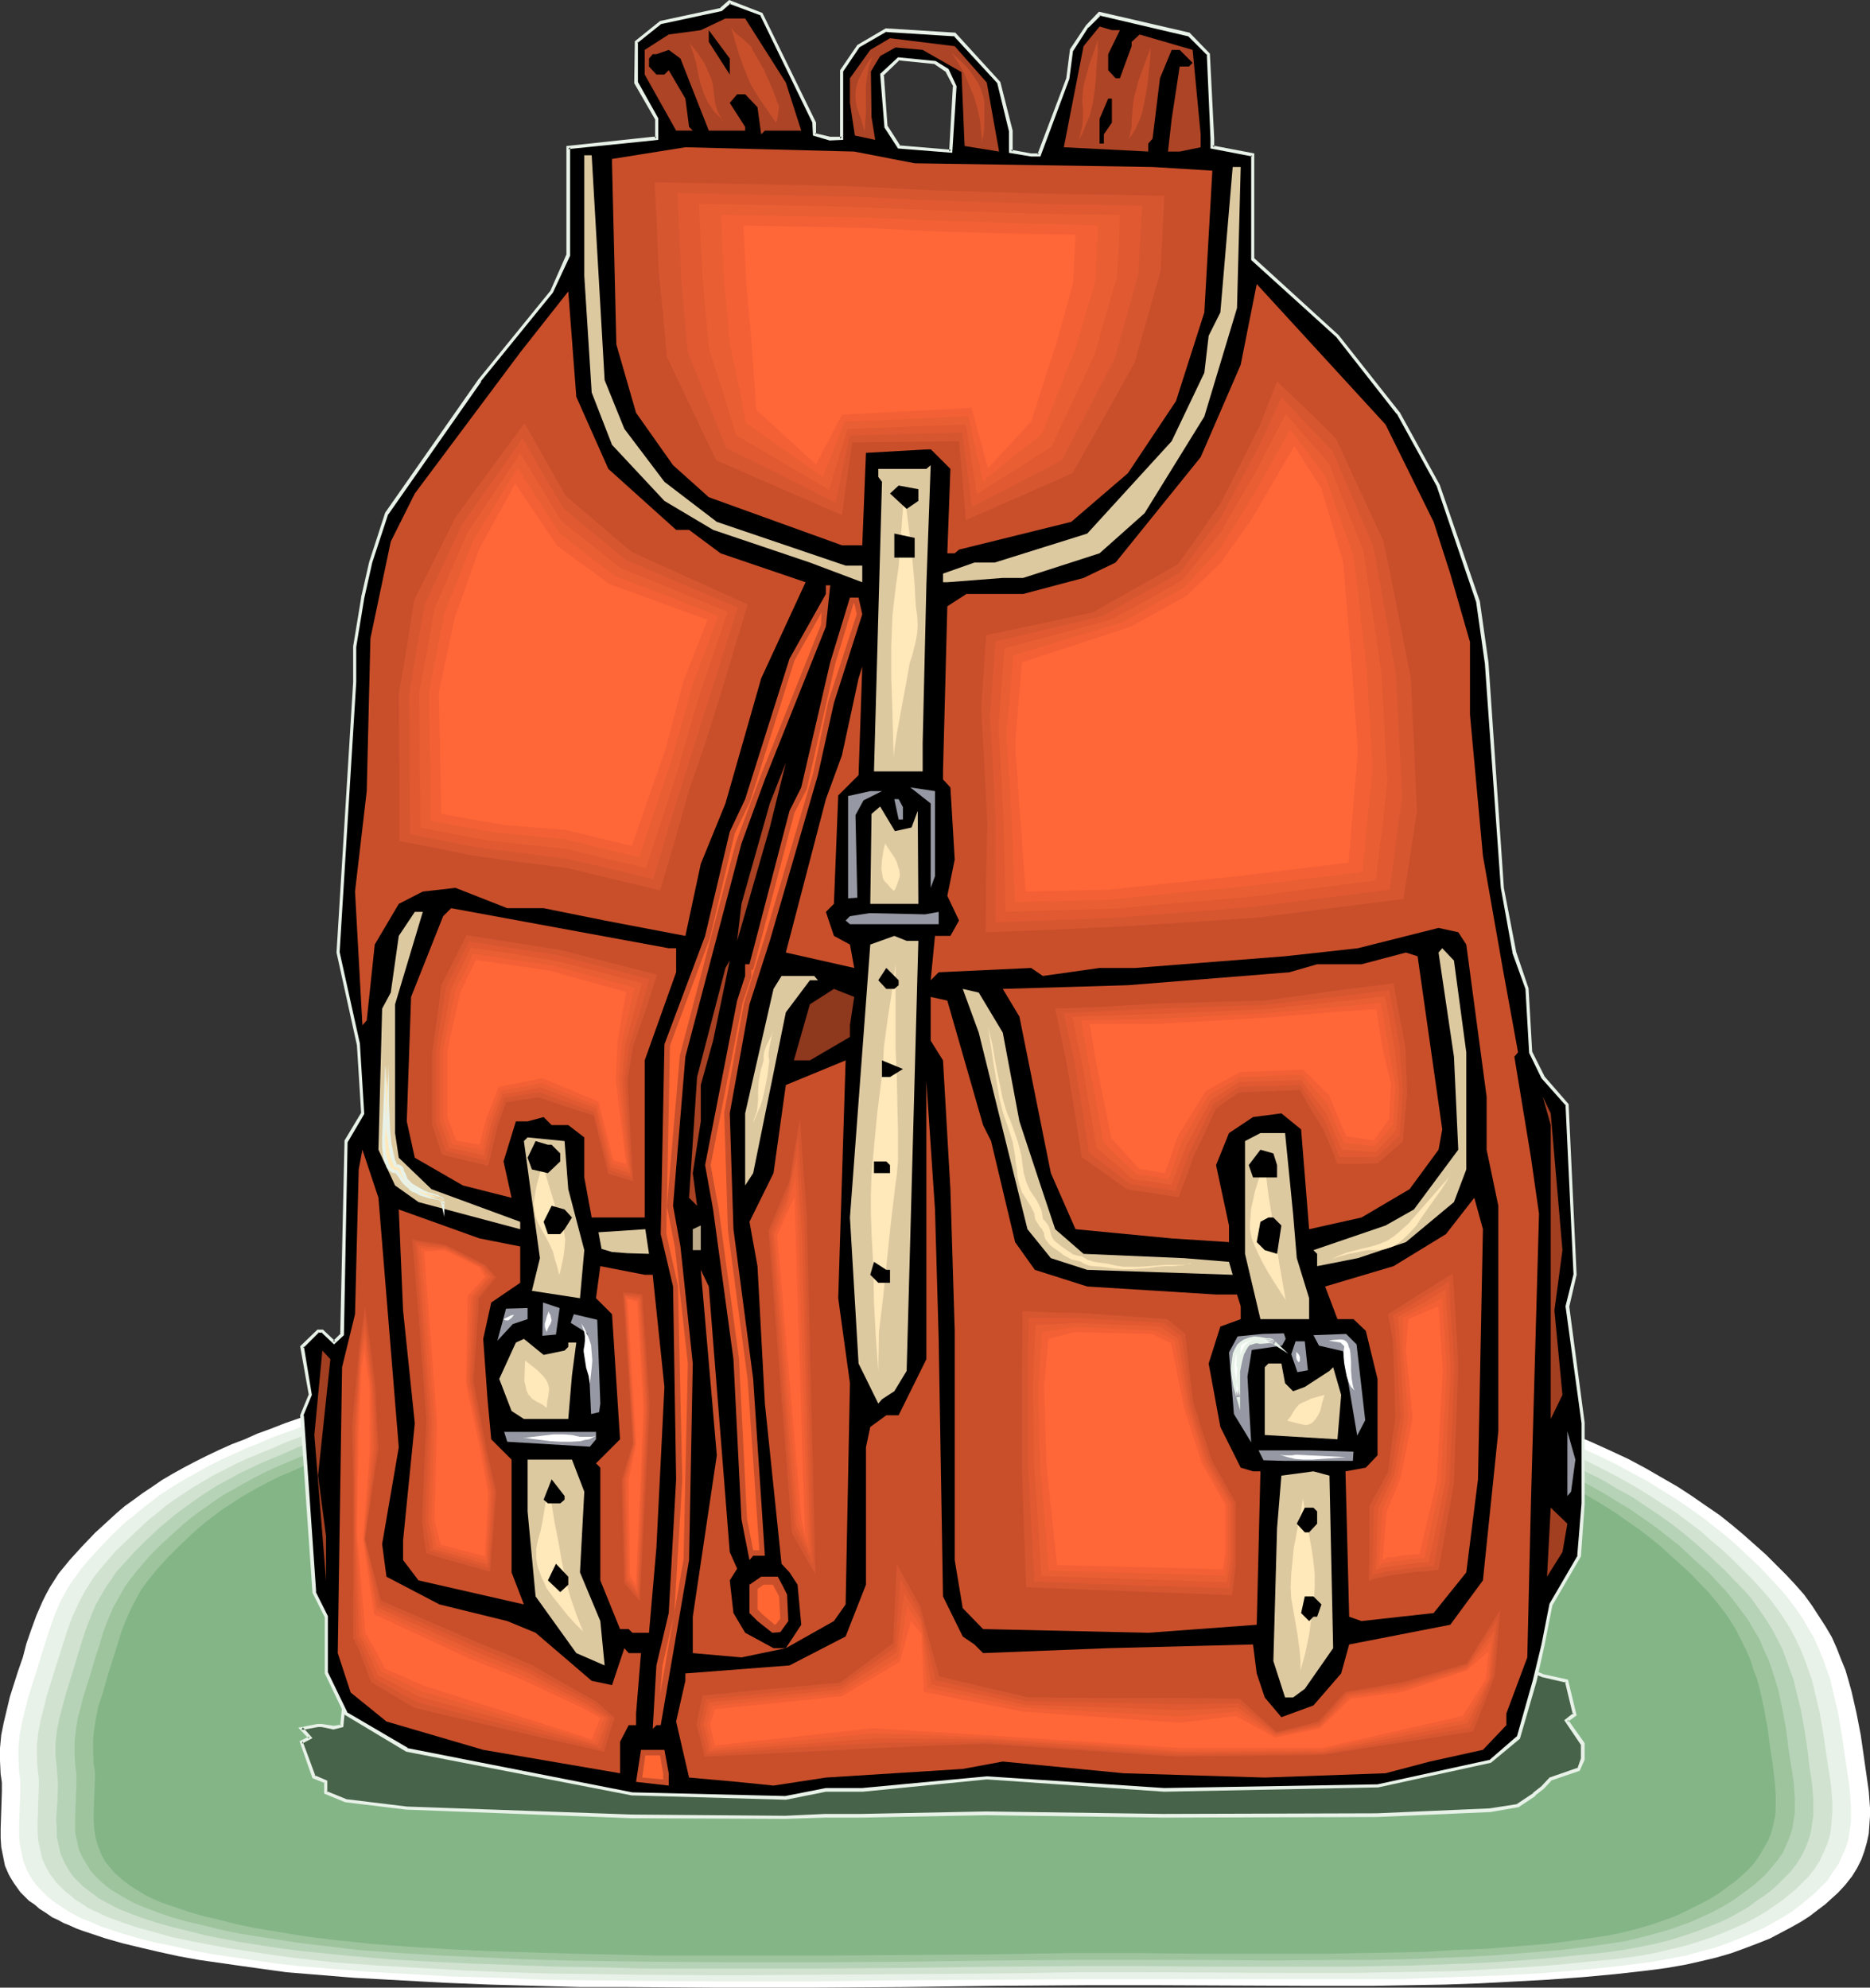<?xml version="1.0" encoding="UTF-8" standalone="no"?>
<svg
   version="1.0"
   width="129.724mm"
   height="137.899mm"
   id="svg190"
   sodipodi:docname="Backpack 10.wmf"
   xmlns:inkscape="http://www.inkscape.org/namespaces/inkscape"
   xmlns:sodipodi="http://sodipodi.sourceforge.net/DTD/sodipodi-0.dtd"
   xmlns="http://www.w3.org/2000/svg"
   xmlns:svg="http://www.w3.org/2000/svg">
  <rect width="100%" height="100%" fill="#333333" stroke="none"/>
  <sodipodi:namedview
     id="namedview190"
     pagecolor="#ffffff"
     bordercolor="#000000"
     borderopacity="0.25"
     inkscape:showpageshadow="2"
     inkscape:pageopacity="0.0"
     inkscape:pagecheckerboard="0"
     inkscape:deskcolor="#d1d1d1"
     inkscape:document-units="mm" />
  <defs
     id="defs1">
    <pattern
       id="WMFhbasepattern"
       patternUnits="userSpaceOnUse"
       width="6"
       height="6"
       x="0"
       y="0" />
  </defs>
  <path
     style="fill:#ffffff;fill-opacity:1;fill-rule:evenodd;stroke:none"
     d="m 4.686,438.314 1.293,-3.716 0.97,-3.716 1.293,-3.716 1.293,-3.554 1.616,-3.716 0.97,-1.939 0.97,-1.777 1.131,-1.777 1.131,-1.777 1.454,-1.777 1.454,-1.777 3.232,-3.554 3.394,-3.554 3.878,-3.554 1.939,-1.777 2.101,-1.777 2.262,-1.616 2.424,-1.777 2.424,-1.616 2.586,-1.777 2.747,-1.616 2.909,-1.616 3.07,-1.616 3.232,-1.616 3.07,-1.454 3.232,-1.454 3.394,-1.292 3.232,-1.454 3.555,-1.292 3.717,-1.454 3.717,-1.292 3.878,-1.292 4.04,-1.292 4.04,-1.131 4.363,-1.292 4.363,-1.131 4.525,-0.969 4.525,-1.131 4.848,-0.969 4.848,-0.969 5.01,-0.808 5.01,-0.808 5.171,-0.646 5.171,-0.808 5.494,-0.485 5.333,-0.646 11.15,-0.969 11.312,-0.808 11.474,-0.646 11.474,-0.485 11.635,-0.485 14.706,-0.323 15.029,-0.323 14.867,-0.323 h 15.029 l 14.867,0.323 7.272,0.162 7.272,0.323 7.272,0.323 7.11,0.485 7.11,0.485 6.949,0.808 6.464,0.808 6.464,0.646 6.464,0.969 6.141,0.969 6.141,1.131 5.979,1.131 5.979,1.131 5.656,1.292 5.494,1.292 5.333,1.292 5.171,1.454 5.01,1.454 4.848,1.454 4.525,1.616 4.363,1.616 4.202,1.454 5.333,2.262 5.01,2.262 4.848,2.262 4.525,2.423 4.202,2.423 4.202,2.423 3.717,2.423 3.717,2.585 3.555,2.423 3.232,2.585 3.07,2.585 2.909,2.585 2.909,2.585 2.586,2.585 2.586,2.585 2.424,2.585 2.424,2.747 2.101,2.908 1.778,2.747 1.778,2.747 1.616,2.747 1.293,2.908 1.131,2.908 1.131,2.747 0.808,2.747 0.808,2.908 1.293,5.655 1.131,5.816 0.808,5.655 0.646,4.524 0.646,4.524 0.323,4.362 v 2.262 l -0.162,2.262 -0.162,2.262 -0.485,2.262 -0.646,2.262 -0.808,2.262 -1.131,2.262 -1.293,2.1 -1.778,2.262 -1.939,2.1 -1.616,1.454 -1.778,1.616 -1.939,1.454 -2.101,1.616 -2.262,1.454 -2.586,1.454 -2.747,1.454 -2.747,1.454 -3.232,1.292 -3.394,1.292 -3.555,1.292 -3.878,1.131 -4.04,0.969 -4.363,0.969 -4.686,0.808 -4.848,0.646 -8.565,0.969 -8.726,0.808 -8.888,0.646 -8.888,0.485 -9.211,0.485 -9.05,0.323 -9.211,0.162 -9.373,0.162 h -18.907 l -37.653,-0.162 h -18.584 l -24.078,0.162 -24.078,0.323 -24.24,0.162 h -24.24 l -24.078,-0.162 h -12.12 l -11.958,-0.323 -11.958,-0.323 -11.797,-0.485 -11.797,-0.646 -11.797,-0.646 -11.797,-0.969 -5.979,-0.485 -5.818,-0.808 -5.818,-0.808 -5.656,-0.808 -5.656,-0.808 -5.333,-0.969 -5.171,-1.131 -4.848,-1.131 -4.686,-1.131 -4.525,-1.292 -3.878,-1.292 -1.939,-0.646 -1.778,-0.646 -1.778,-0.808 -1.616,-0.646 -1.454,-0.808 -1.454,-0.646 -1.616,-1.131 -1.778,-1.131 -1.293,-1.131 -1.454,-0.969 -1.131,-1.131 -1.131,-1.131 -0.808,-1.131 -0.808,-1.131 -0.808,-1.292 -0.646,-1.131 -0.97,-2.262 -0.485,-2.423 -0.485,-2.423 -0.162,-2.423 v -2.423 l 0.162,-4.847 0.162,-4.847 v -2.423 L 0.162,465.133 0,461.74 v -3.393 l 0.323,-3.393 0.646,-3.231 0.808,-3.393 0.808,-3.393 z"
     id="path1" />
  <path
     style="fill:#e8f2e8;fill-opacity:1;fill-rule:evenodd;stroke:none"
     d="m 9.534,438.314 1.131,-3.716 1.131,-3.554 1.131,-3.554 1.293,-3.716 1.454,-3.554 0.97,-1.777 0.97,-1.777 1.131,-1.777 1.293,-1.777 1.293,-1.777 1.454,-1.777 3.07,-3.393 3.394,-3.554 3.717,-3.554 2.101,-1.616 2.101,-1.777 2.101,-1.616 2.262,-1.777 2.424,-1.616 2.586,-1.616 2.747,-1.616 2.909,-1.616 2.909,-1.616 3.232,-1.616 2.909,-1.292 3.07,-1.454 3.394,-1.292 3.232,-1.454 3.555,-1.292 3.555,-1.292 3.555,-1.292 3.878,-1.292 3.878,-1.131 4.04,-1.292 4.202,-1.131 4.363,-1.131 4.363,-0.969 4.525,-1.131 4.686,-0.969 4.848,-0.808 4.848,-0.969 5.01,-0.646 5.01,-0.808 5.01,-0.646 5.333,-0.646 5.333,-0.485 10.827,-0.969 11.15,-0.808 11.312,-0.646 11.312,-0.485 11.312,-0.323 14.382,-0.485 14.544,-0.323 14.706,-0.162 h 14.706 l 14.544,0.162 7.272,0.162 7.11,0.323 7.11,0.485 7.11,0.485 6.787,0.485 6.949,0.646 6.302,0.646 6.302,0.969 6.302,0.808 6.141,0.969 5.979,0.969 5.818,1.131 5.656,1.131 5.656,1.292 5.494,1.292 5.171,1.292 5.171,1.292 4.848,1.454 4.686,1.454 4.525,1.616 4.202,1.454 4.04,1.616 5.171,2.1 5.01,2.262 4.686,2.262 4.525,2.423 4.202,2.262 3.878,2.423 3.878,2.423 3.555,2.423 3.394,2.423 3.232,2.585 3.07,2.423 2.909,2.585 2.747,2.585 2.586,2.423 2.424,2.585 2.424,2.585 2.262,2.585 2.101,2.747 1.939,2.747 1.616,2.747 1.616,2.747 1.293,2.908 1.131,2.747 0.97,2.747 0.97,2.747 0.646,2.908 1.293,5.493 0.97,5.655 0.808,5.493 0.646,4.362 0.646,4.524 0.323,4.362 v 2.262 2.262 l -0.323,2.1 -0.323,2.262 -0.646,2.1 -0.97,2.262 -0.97,2.1 -1.454,2.1 -1.454,2.262 -2.101,2.1 -1.454,1.454 -1.778,1.454 -1.778,1.454 -2.101,1.616 -2.262,1.454 -2.586,1.454 -2.586,1.454 -2.909,1.292 -3.07,1.292 -3.232,1.292 -3.555,1.292 -3.717,0.969 -4.04,1.131 -4.363,0.808 -4.363,0.808 -4.848,0.646 -8.403,0.969 -8.565,0.808 -8.565,0.646 -8.888,0.485 -8.888,0.323 -9.05,0.323 -9.05,0.323 H 357.782 339.36 320.937 302.515 284.254 l -47.187,0.323 -23.917,0.323 h -23.594 l -23.594,-0.162 -11.958,-0.162 -11.635,-0.162 -11.635,-0.485 -11.635,-0.323 -11.635,-0.646 -11.474,-0.646 -11.635,-0.969 -5.818,-0.485 -5.818,-0.646 -5.656,-0.808 -5.494,-0.808 -5.494,-0.808 -5.333,-0.969 -5.01,-1.131 -4.848,-0.969 -4.525,-1.131 -4.363,-1.292 -3.878,-1.292 -1.939,-0.646 -1.778,-0.808 -1.616,-0.646 -1.616,-0.646 -1.454,-0.808 -1.293,-0.646 -1.778,-1.131 -1.454,-0.969 -1.616,-1.131 -1.293,-1.131 -1.131,-1.131 -0.97,-0.969 -0.97,-1.131 -0.808,-1.131 -0.646,-1.131 -0.646,-1.131 -0.97,-2.423 -0.485,-2.262 -0.485,-2.423 -0.162,-2.423 v -2.262 l 0.162,-4.685 0.162,-4.847 v -2.262 l -0.323,-2.423 -0.162,-3.231 v -3.231 l 0.323,-3.231 0.646,-3.393 0.808,-3.231 0.808,-3.231 z"
     id="path2" />
  <path
     style="fill:#d1e2d1;fill-opacity:1;fill-rule:evenodd;stroke:none"
     d="m 14.221,438.314 1.131,-3.554 1.131,-3.554 1.131,-3.554 1.293,-3.554 1.616,-3.554 1.778,-3.393 1.131,-1.777 1.131,-1.777 1.293,-1.616 1.454,-1.777 3.07,-3.554 3.394,-3.231 3.555,-3.393 1.939,-1.777 2.101,-1.616 2.101,-1.777 2.262,-1.616 2.424,-1.616 2.424,-1.616 2.747,-1.616 2.747,-1.616 2.909,-1.454 3.07,-1.616 2.909,-1.292 3.07,-1.292 3.232,-1.292 3.232,-1.454 3.394,-1.292 3.555,-1.292 3.555,-1.292 3.717,-1.131 3.878,-1.292 3.878,-1.131 4.04,-1.131 4.202,-1.131 4.363,-0.969 4.525,-0.969 4.525,-0.969 4.686,-0.969 4.848,-0.808 4.686,-0.808 5.01,-0.646 5.01,-0.646 10.504,-1.131 10.666,-0.969 10.827,-0.808 10.989,-0.646 11.15,-0.485 10.989,-0.323 14.221,-0.323 14.382,-0.323 14.382,-0.323 h 14.221 l 14.221,0.323 7.11,0.162 14.059,0.646 6.787,0.485 6.787,0.485 6.626,0.646 6.302,0.646 6.302,0.969 5.979,0.808 6.141,0.969 5.818,0.969 5.656,0.969 5.656,1.131 5.494,1.292 5.333,1.131 5.171,1.454 4.848,1.292 4.848,1.454 4.686,1.292 4.363,1.454 4.202,1.616 3.878,1.454 5.171,2.262 4.848,2.1 4.525,2.262 4.363,2.262 4.04,2.262 4.04,2.423 3.717,2.423 3.555,2.262 3.232,2.423 3.232,2.423 2.909,2.585 2.909,2.423 2.586,2.423 2.586,2.585 2.424,2.423 2.262,2.423 2.424,2.747 1.939,2.585 1.939,2.747 1.616,2.585 1.454,2.747 1.293,2.747 1.131,2.747 0.97,2.747 0.97,2.747 0.646,2.747 1.293,5.493 0.97,5.493 0.808,5.493 0.323,2.1 0.323,2.1 0.646,4.362 0.323,4.362 v 2.1 l -0.162,2.262 -0.162,2.1 -0.323,2.1 -0.646,2.1 -0.97,2.262 -0.97,2.1 -1.293,2.1 -1.616,2.1 -1.939,1.939 -1.454,1.454 -1.778,1.454 -1.778,1.454 -2.101,1.454 -2.101,1.454 -2.424,1.454 -2.747,1.454 -2.747,1.292 -3.07,1.292 -3.232,1.292 -3.394,1.131 -3.717,1.131 -4.04,0.969 -4.04,0.969 -4.525,0.808 -4.686,0.646 -8.242,0.808 -8.242,0.808 -8.565,0.646 -8.565,0.485 -8.726,0.485 -8.888,0.162 -8.888,0.162 -8.888,0.162 h -18.099 l -36.198,-0.162 h -17.776 l -23.109,0.323 -23.27,0.162 -23.27,0.162 -23.109,0.162 -23.27,-0.162 -11.474,-0.162 -11.474,-0.162 -11.474,-0.323 -11.312,-0.485 -11.474,-0.646 -11.312,-0.646 -11.312,-0.808 -11.312,-1.292 -5.656,-0.808 -5.333,-0.808 -5.333,-0.808 -5.171,-0.969 -5.01,-0.969 -4.686,-0.969 -4.525,-1.292 -4.202,-1.131 -3.878,-1.292 -3.555,-1.292 -1.616,-0.646 -1.616,-0.808 -1.454,-0.646 -1.293,-0.646 -1.616,-1.131 -1.616,-0.969 -1.293,-1.131 -1.293,-0.969 -1.131,-1.131 -1.131,-1.131 -0.808,-1.131 -0.808,-0.969 -0.646,-1.131 -0.646,-1.131 -0.97,-2.262 -0.485,-2.262 -0.485,-2.262 -0.162,-2.423 v -2.262 l 0.162,-4.685 0.162,-4.685 v -2.262 L 9.858,463.84 9.696,460.771 v -3.231 l 0.323,-3.231 0.646,-3.231 0.808,-3.231 0.808,-3.231 z"
     id="path3" />
  <path
     style="fill:#b7d3b7;fill-opacity:1;fill-rule:evenodd;stroke:none"
     d="m 19.069,438.314 2.101,-6.947 1.131,-3.554 1.293,-3.393 1.454,-3.554 1.939,-3.393 0.97,-1.616 1.293,-1.777 1.131,-1.777 1.454,-1.616 3.07,-3.393 3.232,-3.231 3.555,-3.393 1.939,-1.616 1.939,-1.616 2.101,-1.616 2.262,-1.616 2.262,-1.616 2.424,-1.616 2.586,-1.616 2.747,-1.454 2.909,-1.616 3.07,-1.454 2.747,-1.292 3.07,-1.292 3.07,-1.292 3.232,-1.454 3.232,-1.292 3.555,-1.131 3.394,-1.292 3.717,-1.131 3.717,-1.292 3.878,-1.131 4.04,-0.969 4.202,-1.131 4.202,-0.969 4.363,-0.969 4.363,-0.969 4.686,-0.808 4.525,-0.808 4.848,-0.808 4.848,-0.646 5.01,-0.646 5.01,-0.646 5.01,-0.485 10.504,-0.969 10.666,-0.808 10.827,-0.646 10.827,-0.485 10.827,-0.323 13.898,-0.485 14.059,-0.162 14.059,-0.162 h 14.059 l 13.898,0.162 6.949,0.162 6.949,0.323 6.626,0.323 6.787,0.485 6.626,0.485 6.464,0.646 6.141,0.646 6.141,0.808 5.979,0.808 5.979,0.969 5.656,0.969 5.656,1.131 5.494,0.969 5.333,1.292 5.171,1.131 5.01,1.292 4.848,1.292 4.686,1.454 4.525,1.454 4.363,1.292 4.04,1.616 4.04,1.454 4.848,2.1 4.848,2.1 4.525,2.262 4.202,2.1 4.04,2.423 3.878,2.1 3.555,2.423 3.394,2.262 3.394,2.423 3.07,2.423 2.909,2.423 2.747,2.423 2.586,2.423 2.586,2.423 2.262,2.423 2.424,2.423 2.262,2.585 1.939,2.747 1.778,2.585 1.616,2.585 1.454,2.747 1.293,2.585 0.97,2.585 0.97,2.747 0.97,2.585 0.646,2.747 1.293,5.332 0.97,5.332 0.808,5.493 0.485,4.201 0.646,4.201 0.323,4.201 v 2.1 2.1 l -0.323,2.1 -0.323,2.262 -0.646,2.1 -0.808,2.1 -0.97,1.939 -1.293,2.1 -1.616,2.1 -1.939,1.939 -1.454,1.454 -1.616,1.454 -1.939,1.454 -1.939,1.292 -2.101,1.616 -2.262,1.292 -2.586,1.454 -2.747,1.292 -2.909,1.131 -3.232,1.292 -3.394,1.131 -3.555,1.131 -3.878,0.969 -4.04,0.808 -4.363,0.808 -4.686,0.646 -8.08,0.808 -8.08,0.808 -8.403,0.646 -8.403,0.485 -8.565,0.323 -8.565,0.323 -8.888,0.162 -8.726,0.162 h -17.614 -17.776 l -17.614,-0.162 h -17.453 l -22.624,0.162 -22.786,0.323 -22.786,0.162 h -22.786 -22.624 l -11.312,-0.323 -11.312,-0.162 -22.301,-0.808 -10.989,-0.485 -11.15,-0.646 -11.15,-0.969 -11.15,-1.131 -5.333,-0.646 -5.333,-0.808 -5.171,-0.808 -5.171,-0.969 -4.848,-0.969 -4.525,-1.131 -4.525,-1.131 -4.04,-1.131 -3.878,-1.292 -3.394,-1.292 -1.616,-0.646 -1.454,-0.646 -1.454,-0.808 -1.293,-0.646 -1.778,-0.969 -1.454,-1.131 -1.293,-0.969 -1.293,-0.969 -1.131,-1.131 -0.97,-0.969 -0.97,-1.131 -0.646,-0.969 -1.293,-2.262 -0.97,-2.262 -0.485,-2.262 -0.485,-2.1 v -2.262 l -0.162,-2.262 0.323,-4.685 0.162,-4.524 -0.162,-2.1 -0.162,-2.262 -0.323,-3.231 v -3.07 l 0.323,-3.231 0.646,-3.231 0.808,-3.07 0.808,-3.07 z"
     id="path4" />
  <path
     style="fill:#9ec49e;fill-opacity:1;fill-rule:evenodd;stroke:none"
     d="m 23.917,438.314 0.97,-3.393 1.131,-3.393 0.97,-3.393 1.293,-3.393 1.454,-3.393 1.939,-3.393 0.97,-1.777 1.131,-1.616 1.293,-1.616 1.293,-1.616 2.909,-3.393 3.232,-3.231 3.555,-3.231 1.778,-1.616 1.939,-1.616 2.101,-1.616 2.101,-1.454 2.262,-1.616 2.424,-1.616 2.586,-1.454 2.586,-1.454 2.909,-1.616 2.909,-1.454 2.747,-1.292 3.07,-1.292 3.07,-1.292 3.07,-1.292 3.232,-1.292 3.394,-1.131 3.394,-1.292 3.555,-1.131 3.717,-1.131 3.717,-1.131 4.04,-1.131 3.878,-0.969 4.202,-0.969 4.202,-0.969 4.525,-0.969 4.363,-0.808 4.525,-0.808 4.686,-0.646 4.848,-0.646 4.848,-0.646 4.848,-0.646 5.01,-0.485 10.181,-0.969 10.504,-0.808 10.504,-0.646 10.666,-0.485 10.504,-0.162 13.736,-0.485 13.574,-0.162 13.898,-0.323 h 13.736 l 13.574,0.323 6.787,0.162 6.787,0.162 6.626,0.323 6.626,0.485 6.464,0.485 6.464,0.646 5.979,0.808 5.979,0.646 5.818,0.808 5.818,0.969 5.494,0.969 5.494,0.969 5.494,1.131 5.171,1.131 5.01,1.131 5.01,1.292 4.686,1.292 4.686,1.292 4.363,1.454 4.202,1.292 4.04,1.454 3.878,1.616 4.848,1.939 4.525,2.1 4.525,2.262 4.04,2.1 4.04,2.262 3.717,2.262 3.717,2.262 3.232,2.262 3.232,2.262 3.07,2.423 2.909,2.262 2.586,2.423 2.586,2.423 2.586,2.262 2.262,2.423 2.262,2.423 2.101,2.585 1.939,2.585 1.778,2.423 1.616,2.747 1.454,2.423 1.131,2.747 1.131,2.423 0.97,2.747 0.808,2.585 0.808,2.585 1.131,5.332 0.97,5.17 0.646,5.332 0.646,4.039 0.646,4.201 0.323,4.201 v 1.939 2.1 l -0.323,2.1 -0.323,2.1 -0.646,1.939 -0.808,2.1 -0.97,2.1 -1.293,1.939 -1.616,1.939 -1.778,2.1 -1.454,1.292 -1.616,1.454 -1.778,1.292 -1.939,1.454 -2.101,1.454 -2.424,1.454 -2.424,1.292 -2.747,1.292 -2.909,1.292 -3.07,1.131 -3.232,1.131 -3.555,0.969 -3.717,0.969 -4.04,0.969 -4.363,0.646 -4.525,0.646 -7.757,0.969 -8.08,0.646 -8.08,0.646 -8.242,0.485 -8.403,0.323 -8.403,0.323 -8.565,0.162 h -8.565 l -17.291,0.162 -17.291,-0.162 h -8.726 -8.565 -17.13 l -22.139,0.162 -22.301,0.323 -22.301,0.162 h -22.301 l -22.139,-0.162 -22.139,-0.323 -10.989,-0.323 -10.827,-0.485 -10.827,-0.485 -10.827,-0.646 -10.989,-0.808 -10.827,-1.292 -5.333,-0.646 -5.171,-0.808 -5.171,-0.808 -5.01,-0.808 -4.686,-0.969 -4.525,-1.131 -4.202,-0.969 -4.04,-1.131 -3.717,-1.292 -3.394,-1.292 -1.616,-0.646 -1.454,-0.646 -1.454,-0.808 -1.131,-0.646 -1.616,-0.969 -1.616,-0.969 -1.293,-0.969 -1.293,-1.131 -0.97,-0.969 -0.97,-0.969 -0.97,-1.131 -0.646,-1.131 -1.293,-2.1 -0.97,-2.1 -0.485,-2.262 -0.485,-2.1 v -2.262 -2.262 l 0.162,-4.362 0.162,-4.524 v -2.1 l -0.323,-2.262 -0.162,-3.07 v -3.07 l 0.323,-3.07 0.485,-3.07 0.808,-3.07 0.808,-3.07 z"
     id="path5" />
  <path
     style="fill:#84b587;fill-opacity:1;fill-rule:evenodd;stroke:none"
     d="m 28.603,438.152 2.101,-6.624 0.97,-3.231 1.293,-3.393 1.454,-3.231 1.778,-3.393 0.97,-1.616 1.131,-1.616 1.293,-1.616 1.293,-1.616 2.909,-3.231 3.07,-3.07 3.394,-3.231 1.778,-1.616 1.939,-1.616 1.939,-1.454 2.101,-1.616 2.262,-1.454 2.424,-1.616 2.424,-1.454 2.586,-1.454 2.747,-1.454 2.909,-1.454 2.747,-1.131 2.909,-1.292 3.07,-1.292 3.07,-1.292 3.07,-1.292 3.394,-1.131 3.394,-1.131 3.394,-1.131 3.555,-1.292 3.717,-0.969 3.878,-1.131 3.878,-0.969 4.202,-0.969 4.04,-0.969 4.363,-0.808 4.363,-0.808 4.363,-0.808 4.525,-0.808 4.686,-0.646 4.848,-0.485 9.696,-1.131 10.019,-0.969 10.181,-0.808 10.342,-0.485 10.342,-0.485 10.342,-0.323 13.251,-0.485 13.413,-0.162 13.574,-0.162 h 13.413 l 13.413,0.162 13.09,0.485 6.626,0.323 6.464,0.323 6.302,0.646 6.302,0.485 5.818,0.646 5.818,0.808 5.818,0.808 5.494,0.808 5.656,0.969 5.333,1.131 5.171,0.969 5.171,1.131 5.01,1.131 4.848,1.292 4.686,1.292 4.363,1.292 4.363,1.292 4.202,1.454 3.878,1.292 3.717,1.454 4.848,2.1 4.525,1.939 4.363,2.1 4.04,2.1 3.878,2.262 3.555,2.1 3.555,2.262 3.232,2.262 3.232,2.262 2.909,2.262 2.747,2.262 2.586,2.423 2.586,2.262 2.424,2.262 2.262,2.423 2.262,2.262 2.101,2.585 1.939,2.423 1.778,2.585 1.454,2.423 1.293,2.585 1.293,2.585 1.131,2.585 0.808,2.585 0.97,2.585 0.646,2.423 1.131,5.17 0.97,5.17 0.646,5.17 0.646,4.039 0.485,4.039 0.323,4.039 v 1.939 2.1 l -0.162,1.939 -0.485,2.1 -0.485,1.939 -0.808,2.1 -1.131,1.939 -1.131,1.939 -1.454,2.1 -1.778,1.939 -1.454,1.292 -1.616,1.454 -1.778,1.292 -1.939,1.454 -1.939,1.292 -2.262,1.292 -2.586,1.292 -2.586,1.292 -2.747,1.292 -3.07,1.131 -3.232,1.131 -3.394,0.969 -3.717,0.969 -3.878,0.808 -4.202,0.646 -4.363,0.646 -7.757,0.969 -7.918,0.646 -7.918,0.646 -8.08,0.323 -8.242,0.485 -8.242,0.162 -16.806,0.323 h -16.806 -16.968 l -16.968,-0.162 h -16.645 l -21.654,0.323 -43.632,0.323 h -21.816 -21.654 l -21.654,-0.485 -10.666,-0.323 -10.666,-0.323 -10.666,-0.485 -10.666,-0.646 -10.666,-0.808 -10.504,-1.131 -5.333,-0.646 -5.171,-0.808 -4.848,-0.808 -4.848,-0.808 -4.686,-0.969 -4.363,-1.131 -4.202,-0.969 -3.878,-1.131 -3.717,-1.292 -3.394,-1.131 -1.454,-0.646 -1.454,-0.646 -1.293,-0.646 -1.293,-0.808 -1.616,-0.969 -1.454,-0.969 -1.293,-0.969 -1.131,-0.969 -1.131,-0.969 -0.97,-1.131 -0.808,-0.969 -0.808,-0.969 -1.131,-2.1 -0.808,-2.1 -0.646,-2.262 -0.323,-2.1 -0.162,-2.262 v -2.1 l 0.323,-8.724 v -2.1 l -0.323,-2.1 -0.162,-3.07 v -3.07 l 0.323,-3.07 0.485,-2.908 0.646,-3.07 0.97,-2.908 z"
     id="path6" />
  <path
     style="fill:#476349;fill-opacity:1;fill-rule:evenodd;stroke:none"
     d="m 248.056,387.422 -3.07,-0.485 -9.534,-0.162 -4.363,0.808 1.131,2.585 3.232,1.131 13.736,0.323 0.97,-3.393 z m -34.744,2.585 v 0.646 l 4.202,0.162 h 3.07 v -3.393 l 4.202,-1.292 7.434,-0.808 17.938,0.323 11.635,2.423 3.07,2.423 v 1.131 l 5.333,0.162 h 2.101 l 7.434,-3.877 0.97,-1.616 4.202,-1.131 3.232,-0.646 23.432,1.131 5.01,0.969 1.131,4.201 v 0.485 l 10.504,0.485 v 5.332 l 22.301,4.039 15.998,3.877 10.504,3.716 10.342,6.139 2.262,3.07 4.04,11.632 3.232,3.231 3.232,1.939 1.131,3.231 3.232,1.454 6.302,1.292 2.101,8.724 -2.101,1.777 4.202,5.978 v 4.201 l -1.131,2.585 -7.434,2.585 -1.939,2.1 -2.262,1.777 -4.202,2.908 -7.434,1.292 -29.573,1.292 -56.075,0.162 -46.379,-0.646 -32.643,0.646 h -9.534 l -10.504,0.323 -40.238,-0.162 -59.146,-2.262 -15.837,-1.939 -5.171,-2.1 v -2.747 l -3.232,-1.292 -3.232,-9.209 2.262,-1.131 -2.262,-2.423 4.363,-0.808 h 0.97 l 3.07,0.646 2.101,-0.485 1.131,-9.855 4.363,-1.454 -1.131,-3.554 -5.333,-4.847 4.363,-13.894 v -1.777 l 2.101,-2.585 2.101,-1.777 4.04,-2.585 24.402,-6.786 18.907,-4.685 4.363,-1.777 v -5.655 l 22.139,-0.485 h 1.131 v -0.969 l -5.494,-1.777 v -2.1 l 6.464,-1.131 15.675,-0.646 2.424,-0.485 8.242,0.808 z"
     id="path7" />
  <path
     style="fill:#e8f2e8;fill-opacity:1;fill-rule:evenodd;stroke:none"
     d="m 248.217,386.938 -3.232,-0.323 v 0 l -9.534,-0.323 -5.01,0.969 1.454,3.231 3.555,1.292 14.059,0.323 1.293,-4.201 -2.586,-0.969 -0.162,0.969 2.101,0.808 -0.323,-0.646 -1.131,3.393 0.485,-0.323 -13.736,-0.323 h 0.162 l -3.232,-0.969 0.162,0.162 -0.97,-2.585 -0.323,0.646 4.363,-0.808 h -0.162 l 9.534,0.162 v 0 l 3.07,0.485 v 0 z"
     id="path8" />
  <path
     style="fill:#e8f2e8;fill-opacity:1;fill-rule:evenodd;stroke:none"
     d="m 213.15,390.492 -0.323,-0.485 v 1.131 l 4.686,0.162 h 3.394 l 0.162,-3.877 -0.323,0.485 4.202,-1.292 v 0 l 7.272,-0.808 v 0 l 17.938,0.162 v 0 l 11.635,2.423 h -0.323 l 3.07,2.423 -0.162,-0.323 0.162,1.454 5.656,0.323 h 2.262 l 7.595,-4.039 1.131,-1.616 -0.323,0.162 4.202,-1.131 v 0 l 3.07,-0.646 v 0 l 23.432,0.969 h -0.162 l 5.171,0.969 -0.323,-0.323 0.97,4.362 v -0.162 0.969 l 10.989,0.485 -0.323,-0.485 v 5.816 l 22.462,3.877 v 0 l 15.998,4.039 10.504,3.716 h -0.162 l 10.504,5.978 -0.162,-0.162 2.101,3.231 v -0.162 l 4.202,11.794 3.394,3.393 3.232,1.777 -0.162,-0.162 1.131,3.393 3.394,1.454 6.302,1.454 -0.323,-0.323 2.101,8.724 0.162,-0.485 -2.424,1.939 4.363,6.462 v -0.323 4.201 -0.323 l -0.97,2.747 0.162,-0.323 -7.434,2.585 -2.101,2.262 -2.262,1.777 h 0.162 l -4.363,2.908 h 0.162 l -7.272,1.131 v 0 l -29.573,1.292 -56.075,0.162 -46.379,-0.646 -32.643,0.646 h -9.534 l -10.504,0.485 -40.238,-0.323 -59.146,-2.1 h 0.162 l -15.998,-1.939 h 0.162 l -5.171,-2.1 0.162,0.323 v -3.07 l -3.394,-1.454 0.323,0.323 -3.394,-9.209 -0.162,0.646 2.747,-1.454 -2.586,-2.908 -0.323,0.808 4.363,-0.808 v 0 h 0.97 v 0 l 3.07,0.646 2.586,-0.646 0.97,-10.178 -0.323,0.485 4.848,-1.616 -1.293,-4.039 -5.333,-5.008 v 0.485 l 4.525,-13.894 v -1.939 l -0.162,0.323 2.101,-2.585 v 0 l 2.101,-1.777 h -0.162 l 4.202,-2.585 -0.162,0.162 24.402,-6.786 18.907,-4.685 v 0 l 4.525,-1.939 v -5.978 l -0.323,0.485 22.139,-0.485 h 1.454 v -1.777 l -5.656,-1.939 0.323,0.485 v -2.1 l -0.323,0.323 6.302,-0.969 v 0 l 15.675,-0.646 h 0.162 l 2.262,-0.485 v 0 l 8.242,0.808 -0.162,-0.162 13.898,5.655 0.646,-0.646 -14.221,-5.816 -8.403,-0.646 -2.424,0.323 v 0 l -15.675,0.646 v 0 l -6.787,1.131 v 2.908 l 5.656,1.939 -0.323,-0.485 v 0.969 l 0.485,-0.323 h -1.131 l -22.624,0.485 v 5.978 l 0.162,-0.323 -4.202,1.777 v 0 l -18.746,4.524 -24.563,6.786 -4.202,2.585 v 0.162 l -2.101,1.777 -2.262,2.747 v 1.939 0 l -4.525,14.056 5.656,5.008 -0.162,-0.162 1.131,3.554 0.323,-0.646 -4.686,1.616 -0.97,10.178 0.323,-0.323 -2.101,0.323 h 0.162 l -3.232,-0.485 h -1.131 l -5.01,0.969 2.747,2.908 0.162,-0.646 -2.586,1.292 3.394,9.694 3.232,1.292 -0.162,-0.323 v 3.07 l 5.494,2.262 15.998,1.939 v 0 l 59.146,2.262 40.238,0.162 10.504,-0.323 h 9.534 l 32.643,-0.646 46.379,0.646 56.075,-0.162 29.573,-1.292 h 0.162 l 7.434,-1.292 4.363,-2.908 v -0.162 l 2.262,-1.777 1.939,-2.1 h -0.162 l 7.595,-2.585 1.293,-2.908 v -4.362 l -4.363,-6.139 -0.162,0.646 2.424,-1.777 -2.262,-9.371 -6.626,-1.454 h 0.162 l -3.232,-1.292 0.323,0.162 -1.293,-3.231 -3.232,-2.1 v 0 l -3.232,-3.231 0.162,0.162 -4.202,-11.632 -2.262,-3.231 -10.504,-6.139 -10.666,-3.877 -15.998,-3.877 v 0 l -22.139,-4.039 0.323,0.485 v -5.655 l -10.989,-0.646 0.485,0.485 v -0.485 l -1.131,-4.685 -5.494,-0.969 v 0 l -23.432,-1.131 -3.232,0.646 h -0.162 l -4.202,1.292 -1.131,1.616 0.162,-0.162 -7.434,4.039 0.162,-0.162 h -2.101 l -5.333,-0.162 0.485,0.485 -0.162,-1.292 -3.232,-2.747 -11.635,-2.423 -18.099,-0.323 h -0.162 l -7.272,0.808 -4.686,1.454 v 3.716 l 0.485,-0.323 h -3.07 l -4.202,-0.323 0.485,0.485 v -0.808 z"
     id="path9" />
  <path
     style="fill:#000000;fill-opacity:1;fill-rule:evenodd;stroke:none"
     d="m 248.379,18.418 -3.232,-1.939 -9.534,-1.131 -4.363,4.201 1.131,13.733 3.232,5.331 13.574,1.131 1.131,-17.125 z m -34.906,13.733 v 3.07 l 4.202,1.131 h 3.07 V 18.418 l 4.363,-6.301 7.272,-4.201 17.938,1.131 11.635,12.602 3.07,12.602 v 5.493 l 5.333,0.969 h 2.101 l 7.434,-20.195 0.97,-7.432 4.202,-6.139 3.232,-3.231 23.432,5.331 5.171,5.17 0.97,22.134 v 2.262 l 10.666,2.1 v 27.304 l 22.139,20.034 15.837,20.195 10.666,19.064 10.342,30.535 2.262,15.833 4.202,59.131 3.07,16.964 3.394,9.532 0.97,16.641 3.07,6.462 6.464,7.27 2.101,44.591 -2.101,8.24 4.202,30.697 v 21.003 l -1.131,13.733 -7.434,12.763 -2.101,10.501 -2.101,9.532 -4.363,14.864 -7.272,6.301 -29.573,6.301 -55.914,1.131 -46.541,-3.231 -32.643,3.231 h -9.534 l -10.504,2.1 -40.238,-1.131 -59.146,-11.471 -15.998,-9.532 -5.171,-10.501 v -14.864 l -3.07,-6.462 -3.232,-46.368 2.262,-5.331 -2.262,-12.602 4.202,-4.201 h 1.131 l 3.07,3.07 2.101,-2.1 0.97,-50.73 4.363,-7.27 -0.97,-18.095 -5.494,-24.073 4.525,-70.925 v -9.209 l 1.939,-12.925 2.101,-9.209 4.202,-12.925 24.402,-34.897 18.907,-23.265 4.363,-9.371 V 38.613 l 22.139,-2.262 h 0.97 V 31.181 l -5.333,-9.532 V 10.986 l 6.464,-5.17 15.675,-3.231 2.424,-2.1 8.242,3.231 z"
     id="path10" />
  <path
     style="fill:#e8f2e8;fill-opacity:1;fill-rule:evenodd;stroke:none"
     d="m 248.702,18.095 -3.394,-2.1 -9.858,-0.969 -4.686,4.362 1.131,14.056 3.555,5.493 14.221,1.131 1.131,-17.449 -2.101,-4.524 -0.808,0.646 2.101,4.039 -0.162,-0.162 -0.97,17.125 0.485,-0.485 -13.574,-1.131 0.323,0.162 -3.394,-5.331 v 0.162 l -0.97,-13.571 -0.162,0.323 4.363,-4.201 -0.323,0.162 9.534,0.969 h -0.162 l 3.07,2.1 -0.162,-0.162 z"
     id="path11" />
  <path
     style="fill:#e8f2e8;fill-opacity:1;fill-rule:evenodd;stroke:none"
     d="m 213.15,32.474 -0.162,-0.323 0.162,3.393 4.363,1.292 3.555,-0.162 v -18.256 0.323 l 4.363,-6.462 -0.162,0.162 7.272,-4.201 -0.162,0.162 17.938,1.131 -0.323,-0.162 11.635,12.602 -0.162,-0.162 3.07,12.602 v -0.162 5.816 l 5.818,0.969 h 2.424 l 7.595,-20.357 0.97,-7.432 v 0.162 l 4.04,-6.301 v 0.162 l 3.232,-3.231 h -0.485 l 23.432,5.493 -0.162,-0.162 5.171,5.17 -0.162,-0.323 0.97,22.134 v 2.585 l 10.989,2.1 -0.323,-0.323 v 27.465 l 22.301,20.195 v 0 l 15.837,20.195 v -0.162 l 10.504,19.064 v 0 l 10.342,30.373 v 0 l 2.262,15.995 v -0.162 l 4.202,59.131 v 0 l 3.07,16.964 v 0.162 l 3.394,9.371 v 0 l 0.97,16.802 3.232,6.624 6.464,7.27 -0.162,-0.323 2.101,44.591 v -0.162 l -2.101,8.401 4.202,30.697 v 0 21.003 0 l -1.131,13.733 0.162,-0.162 -7.434,12.763 -2.101,10.663 v 0 l -2.262,9.371 -4.202,14.864 v -0.162 l -7.272,6.301 0.323,-0.162 -29.573,6.462 v 0 l -55.914,0.969 -46.541,-3.07 v 0 l -32.643,3.07 v 0 h -9.534 l -10.666,2.1 h 0.162 l -40.238,-0.969 v 0 l -59.146,-11.632 h 0.323 l -15.998,-9.371 0.162,0.162 -5.171,-10.663 v 0.323 -15.025 l -3.232,-6.462 0.162,0.162 -3.232,-46.368 -0.162,0.162 2.262,-5.493 -2.101,-12.763 -0.162,0.485 4.202,-4.201 -0.323,0.162 h 1.131 l -0.323,-0.162 3.394,3.231 2.586,-2.423 0.97,-50.892 v 0.323 l 4.363,-7.432 -1.131,-18.256 v -0.162 l -5.333,-24.073 v 0.162 l 4.363,-70.925 v -9.209 0 l 2.101,-12.763 v 0 l 2.101,-9.371 4.202,-12.763 v 0.162 l 24.402,-34.897 h -0.162 l 18.907,-23.265 4.525,-9.694 V 38.613 l -0.485,0.485 22.139,-2.262 v 0 l 1.454,-0.162 v -5.655 l -5.333,-9.532 v 0.162 -10.663 l -0.162,0.323 6.464,-5.17 -0.162,0.162 15.837,-3.393 2.424,-2.1 -0.485,0.162 8.242,3.07 -0.162,-0.162 13.898,28.596 0.808,-0.323 L 199.899,3.393 191.173,0 l -2.586,2.262 0.323,-0.162 -15.837,3.393 -6.626,5.331 -0.162,10.986 5.494,9.532 v -0.162 5.17 l 0.323,-0.485 h -0.97 v 0 l -22.624,2.423 v 28.758 -0.323 l -4.202,9.532 v 0 l -18.907,23.265 v 0 l -24.402,34.897 -4.202,12.925 -2.101,9.209 v 0.162 l -2.101,12.763 v 0.162 9.209 l -4.363,70.925 5.333,24.234 v -0.162 l 1.131,18.095 v -0.162 l -4.363,7.27 -1.131,50.892 0.162,-0.323 -2.101,2.1 H 87.91 l -3.232,-3.07 h -1.454 l -4.525,4.362 2.262,12.763 v -0.162 l -2.262,5.493 3.232,46.529 3.232,6.462 v -0.162 14.864 l 5.171,10.825 16.16,9.694 59.146,11.471 h 0.162 l 40.238,1.131 10.504,-2.1 v 0 h 9.534 0.162 l 32.482,-3.231 v 0 l 46.541,3.231 56.075,-1.131 29.573,-6.462 7.595,-6.301 4.363,-15.025 2.101,-9.532 v 0 l 2.101,-10.663 v 0.162 l 7.434,-12.763 0.97,-13.733 v -0.162 -21.003 -0.162 l -4.04,-30.535 v 0.162 l 1.939,-8.401 -2.101,-44.752 -6.464,-7.432 0.162,0.162 -3.232,-6.462 v 0.162 l -0.97,-16.802 -3.232,-9.532 v 0 l -3.232,-16.802 v 0 l -4.04,-59.131 v 0 l -2.262,-15.994 -10.504,-30.535 -10.504,-19.064 -0.162,-0.162 -15.837,-20.034 v 0 L 328.856,67.694 v 0.323 -27.788 l -10.989,-2.1 0.485,0.485 v -2.262 l -1.131,-22.295 -5.333,-5.493 -23.755,-5.493 -3.394,3.554 -4.202,6.301 -0.97,7.593 v 0 l -7.595,20.034 0.485,-0.323 h -2.101 v 0 l -5.333,-0.969 0.485,0.485 v -5.493 l -3.232,-12.763 -11.797,-12.925 -18.261,-1.131 -7.434,4.362 -4.525,6.624 v 17.933 l 0.485,-0.485 h -3.07 v 0 l -4.04,-0.969 0.323,0.323 v -3.07 z"
     id="path12" />
  <path
     style="fill:#ad4426;fill-opacity:1;fill-rule:evenodd;stroke:none"
     d="m 206.04,21.649 4.04,12.602 h -9.534 l -0.97,0.969 -0.97,-7.109 -3.232,-3.393 h -2.101 l -1.939,2.262 4.04,6.301 v 0.969 h -9.534 l -7.434,-18.903 -3.07,-2.262 -3.232,1.131 h -0.97 l -0.97,1.131 v 2.1 l 1.939,2.1 h 2.101 l 1.131,-1.131 4.363,7.432 0.97,7.432 0.97,0.969 H 177.275 l -8.242,-14.702 v -6.462 l 6.302,-4.039 8.403,-1.131 6.464,-3.07 h 5.171 z"
     id="path13" />
  <path
     style="fill:#ad4426;fill-opacity:1;fill-rule:evenodd;stroke:none"
     d="m 293.627,7.916 -3.07,6.301 v 4.201 l 1.939,2.1 h 1.131 l 3.07,-8.401 v -1.131 l 2.101,-1.939 13.898,4.039 2.101,22.134 v 3.393 l -5.494,1.131 h -3.07 l 0.97,-8.563 2.101,-13.733 h 2.424 l 0.97,-0.969 -3.394,-3.393 h -2.101 l -3.07,7.432 -1.939,15.833 -1.131,1.292 v 2.1 l -22.139,-1.131 5.171,-26.496 4.202,-5.17 3.232,0.969 z"
     id="path14" />
  <path
     style="fill:#000000;fill-opacity:1;fill-rule:evenodd;stroke:none"
     d="m 191.334,19.549 -5.494,-8.563 V 7.916 l 5.494,7.432 z"
     id="path15" />
  <path
     style="fill:#ad4426;fill-opacity:1;fill-rule:evenodd;stroke:none"
     d="m 258.721,21.649 3.232,18.095 -9.05,-1.454 -0.808,-19.387 -10.181,-5.816 -7.11,-0.646 -4.04,2.262 -2.424,4.039 0.162,11.955 0.97,5.978 -5.333,-1.131 -1.293,-8.563 v -6.462 l 5.333,-7.432 5.171,-3.07 16.968,2.1 z"
     id="path16" />
  <path
     style="fill:#000000;fill-opacity:1;fill-rule:evenodd;stroke:none"
     d="m 291.526,32.151 -2.101,3.07 v 2.423 h -1.131 V 31.181 l 2.262,-5.331 h 0.97 z"
     id="path17" />
  <path
     style="fill:#c94f2b;fill-opacity:1;fill-rule:evenodd;stroke:none"
     d="m 239.814,42.814 62.378,0.969 15.675,0.969 -2.101,37.159 -7.434,23.265 -12.605,18.903 -14.867,12.763 -29.411,7.27 -1.131,0.969 h -1.939 l 0.808,-22.134 -5.171,-5.17 -16.968,0.969 -0.97,24.234 h -5.333 l -34.906,-12.602 -9.373,-8.401 -9.696,-13.733 -5.171,-17.933 -1.131,-47.499 v -1.131 l 19.23,-3.07 44.278,1.131 z"
     id="path18" />
  <path
     style="fill:#ddc9a0;fill-opacity:1;fill-rule:evenodd;stroke:none"
     d="m 158.529,99.683 5.171,12.763 10.504,13.894 13.736,10.501 33.774,11.471 h 4.363 v 4.362 l -13.736,-5.17 -25.371,-8.563 -12.766,-7.593 -13.736,-14.702 -5.333,-13.733 -1.939,-30.535 V 40.713 h 1.939 z"
     id="path19" />
  <path
     style="fill:#ddc9a0;fill-opacity:1;fill-rule:evenodd;stroke:none"
     d="m 324.331,80.78 -8.565,28.435 -15.675,25.365 -11.797,10.501 -20.038,6.462 h -5.333 l -14.544,1.131 h -1.131 v -2.262 l 8.242,-2.908 h 5.333 l 24.24,-7.593 22.139,-24.234 8.565,-17.933 1.131,-9.694 3.07,-6.139 3.232,-38.128 h 2.101 z"
     id="path20" />
  <path
     style="fill:#c94f2b;fill-opacity:1;fill-rule:evenodd;stroke:none"
     d="m 375.881,136.842 4.363,13.571 5.171,17.933 v 19.064 l 3.394,36.997 5.171,29.404 4.04,22.134 -0.97,1.131 4.363,26.496 2.101,14.702 -2.101,74.964 -0.97,41.36 -5.494,14.702 v 3.07 l -6.141,6.462 -13.898,3.07 -11.635,3.07 -31.674,1.131 -37.006,-1.131 -31.674,-3.07 -10.504,1.939 -35.875,2.262 -13.736,2.1 -9.534,-0.969 -12.605,-1.131 -3.394,-14.702 2.424,-10.663 v -1.939 l 27.31,-2.1 14.706,-7.593 5.333,-13.571 v -36.028 l 1.131,-5.331 4.202,-3.07 h 3.232 l 7.272,-14.702 V 283.539 l 2.262,33.605 0.97,33.928 1.131,67.532 5.171,10.501 3.07,2.1 2.262,2.262 32.805,-1.292 37.976,-0.969 0.97,7.593 2.101,6.301 4.363,5.17 8.403,-3.07 7.272,-8.401 2.101,-7.593 26.502,-5.17 8.565,-11.632 4.04,-39.098 v -59.131 l -3.07,-14.702 v -13.894 l -5.333,-39.905 -2.101,-3.231 -5.171,-1.131 -21.17,5.332 -19.069,2.1 -39.269,3.07 h -9.373 l -14.867,2.1 -3.07,-2.1 -24.24,1.131 -2.101,2.1 1.131,-11.632 h 4.04 l 2.262,-4.039 -3.07,-6.462 1.939,-9.532 -1.131,-18.903 -1.939,-2.1 v -2.1 l 1.131,-43.298 5.01,-3.231 h 14.867 l 15.837,-4.201 8.403,-4.039 22.301,-27.627 10.504,-24.234 4.202,-21.164 33.774,36.836 z"
     id="path21" />
  <path
     style="fill:#c94f2b;fill-opacity:1;fill-rule:evenodd;stroke:none"
     d="m 159.499,122.948 17.776,15.995 h 3.394 l 8.242,6.139 22.301,7.593 -11.635,25.203 -9.373,32.797 -6.464,15.833 -4.04,18.903 -21.17,-4.039 -15.998,-3.231 h -9.534 l -13.574,-5.332 -8.565,0.969 -6.302,3.231 -6.302,10.663 -2.101,19.872 -1.131,1.292 -1.939,-35.059 3.07,-26.334 0.97,-40.067 5.333,-25.365 6.302,-12.602 27.634,-36.997 12.605,-15.994 2.101,27.627 z"
     id="path22" />
  <path
     style="fill:#ddc9a0;fill-opacity:1;fill-rule:evenodd;stroke:none"
     d="m 241.915,194.842 v 7.432 h -12.766 l 2.101,-75.933 -0.97,-1.292 v -2.1 h 12.605 l 1.131,-0.969 -1.131,31.504 z"
     id="path23" />
  <path
     style="fill:#ffe8ba;fill-opacity:1;fill-rule:evenodd;stroke:none"
     d="m 237.067,129.087 1.778,13.733 0.646,6.947 0.323,3.554 0.162,3.393 0.162,2.423 0.323,2.262 0.162,2.423 -0.162,2.262 -0.323,1.939 -0.485,1.939 -0.485,1.939 -0.646,1.939 -1.131,6.301 -1.131,6.139 -1.131,6.139 -0.485,3.07 -0.323,3.07 -0.485,-16.641 -0.162,-4.201 v -4.201 -4.039 l 0.162,-4.201 0.162,-4.039 0.485,-4.201 0.485,-4.039 0.646,-4.362 z"
     id="path24" />
  <path
     style="fill:#000000;fill-opacity:1;fill-rule:evenodd;stroke:none"
     d="m 240.784,131.349 -3.07,2.1 -4.363,-4.039 2.262,-2.1 5.171,0.969 z"
     id="path25" />
  <path
     style="fill:#000000;fill-opacity:1;fill-rule:evenodd;stroke:none"
     d="m 239.814,146.212 h -5.333 v -6.301 l 5.333,1.131 z"
     id="path26" />
  <path
     style="fill:#c94f2b;fill-opacity:1;fill-rule:evenodd;stroke:none"
     d="m 216.544,164.307 -15.998,40.067 -6.141,16.802 -14.706,55.9 -3.232,39.098 1.939,10.663 3.232,30.697 -0.97,51.538 -7.434,43.298 h -1.131 l -0.97,0.969 0.97,-16.641 3.232,-13.733 1.939,-35.059 -0.808,-50.568 -3.232,-13.733 0.97,-49.761 10.666,-28.435 6.464,-27.304 4.04,-8.563 11.635,-36.836 9.534,-16.964 v -2.262 h 1.131 z"
     id="path27" />
  <path
     style="fill:#ff6632;fill-opacity:1;fill-rule:evenodd;stroke:none"
     d="m 179.214,408.91 -6.141,35.382 0.646,-7.593 3.07,-13.571 2.101,-35.059 -1.131,-50.892 -3.07,-13.733 0.97,-49.276 10.504,-28.273 6.464,-27.304 4.04,-8.401 11.635,-36.997 7.11,-12.602 -0.162,3.231 -15.998,40.067 -6.302,16.964 -14.706,55.9 -3.394,39.582 2.101,10.663 3.394,30.535 z"
     id="path28" />
  <path
     style="fill:#c94f2b;fill-opacity:1;fill-rule:evenodd;stroke:none"
     d="m 226.078,161.076 -7.434,23.265 -4.202,18.903 -12.605,43.46 -5.333,16.641 -5.171,28.596 0.97,30.373 5.171,39.259 3.07,46.368 h -3.07 l -0.97,1.131 -2.101,-10.663 -2.101,-42.006 -5.333,-39.259 -2.101,-11.632 8.403,-43.137 2.101,-6.462 v -3.07 h 1.131 l 10.504,-40.229 3.07,-6.139 7.595,-32.797 5.171,-16.964 h 2.262 z"
     id="path29" />
  <path
     style="fill:#ff6632;fill-opacity:1;fill-rule:evenodd;stroke:none"
     d="m 200.384,246.218 -5.333,16.802 -5.171,28.758 0.97,30.858 5.171,39.098 3.07,44.752 h -1.616 l -1.616,-8.24 -2.101,-42.006 -5.333,-39.259 -2.101,-11.471 8.403,-42.652 2.262,-6.624 v -1.939 h 0.485 l 10.827,-41.198 3.232,-6.139 7.434,-32.797 4.848,-15.995 h 0.162 l 0.646,2.908 -7.434,22.78 -4.04,19.064 z"
     id="path30" />
  <path
     style="fill:#c94f2b;fill-opacity:1;fill-rule:evenodd;stroke:none"
     d="m 219.776,208.575 -1.131,28.435 -2.101,2.1 2.101,6.301 4.202,2.262 1.131,6.139 -17.938,-4.039 10.504,-40.229 4.202,-11.471 4.363,-20.195 0.97,-3.07 -0.97,28.435 z"
     id="path31" />
  <path
     style="fill:#a84223;fill-opacity:1;fill-rule:evenodd;stroke:none"
     d="m 193.273,246.703 1.131,-9.694 7.434,-26.334 4.202,-10.663 -4.202,16.964 z"
     id="path32" />
  <path
     style="fill:#9699a3;fill-opacity:1;fill-rule:evenodd;stroke:none"
     d="m 245.147,229.739 -1.131,3.07 v -22.134 l -5.333,-4.201 6.464,0.969 z"
     id="path33" />
  <path
     style="fill:#9699a3;fill-opacity:1;fill-rule:evenodd;stroke:none"
     d="m 224.301,213.745 0.485,21.649 -2.424,0.162 v -26.819 l 5.818,-1.292 h 3.07 l -4.848,2.423 z"
     id="path34" />
  <path
     style="fill:#9699a3;fill-opacity:1;fill-rule:evenodd;stroke:none"
     d="m 236.744,211.644 v 3.231 h -1.131 l -1.131,-5.332 h 1.131 z"
     id="path35" />
  <path
     style="fill:#ddc9a0;fill-opacity:1;fill-rule:evenodd;stroke:none"
     d="m 228.179,237.009 0.323,-23.588 2.262,-1.939 3.878,6.462 4.363,-0.969 1.616,-4.362 0.162,24.396 z"
     id="path36" />
  <path
     style="fill:#c94f2b;fill-opacity:1;fill-rule:evenodd;stroke:none"
     d="m 177.275,248.642 v 6.301 l -8.242,23.103 v 41.198 h -13.898 l -1.939,-10.501 v -10.501 l -4.202,-3.231 h -4.363 l -2.101,-2.1 -4.202,1.131 h -3.07 l -3.232,10.501 2.101,9.532 -12.766,-3.231 -12.605,-7.27 -2.101,-9.532 1.131,-32.635 8.403,-21.164 2.101,-2.1 57.045,10.501 z"
     id="path37" />
  <path
     style="fill:#ddc9a0;fill-opacity:1;fill-rule:evenodd;stroke:none"
     d="m 103.585,263.344 v 33.766 l 0.97,6.462 8.565,8.24 23.27,8.563 v 1.939 l -26.664,-7.109 -6.141,-4.362 -4.363,-9.371 0.97,-36.997 2.262,-4.201 2.101,-14.864 4.202,-6.301 h 2.101 z"
     id="path38" />
  <path
     style="fill:#9699a3;fill-opacity:1;fill-rule:evenodd;stroke:none"
     d="m 222.846,242.341 -1.131,-0.969 1.131,-1.131 5.171,-0.808 14.544,0.323 3.555,-0.646 v 3.231 z"
     id="path39" />
  <path
     style="fill:#ddc9a0;fill-opacity:1;fill-rule:evenodd;stroke:none"
     d="m 240.784,246.703 -0.97,35.705 -2.101,77.064 -3.232,5.332 -3.232,2.1 -0.97,1.131 -5.171,-10.501 -2.262,-38.29 5.333,-71.571 6.302,-2.262 3.232,1.292 z"
     id="path40" />
  <path
     style="fill:#ffe8ba;fill-opacity:1;fill-rule:evenodd;stroke:none"
     d="m 234.805,252.842 v 7.432 7.27 7.27 l 0.323,7.432 0.162,7.432 0.162,7.27 v 3.716 3.716 l -0.323,3.716 -0.485,3.554 -1.131,9.532 -0.97,9.371 -0.97,9.371 -1.131,9.371 -0.162,10.178 -0.323,-4.362 -0.323,-4.685 -0.485,-8.886 -0.162,-9.047 -0.485,-9.209 -0.162,-5.008 v -5.17 l 0.162,-5.17 0.485,-5.332 0.97,-10.34 0.646,-5.17 0.646,-5.17 0.323,-3.554 0.162,-3.716 0.97,-7.27 1.131,-7.27 z"
     id="path41" />
  <path
     style="fill:#ddc9a0;fill-opacity:1;fill-rule:evenodd;stroke:none"
     d="m 384.446,275.945 v 30.697 l -3.232,8.563 -12.605,10.501 -12.605,4.201 -10.666,2.1 v -3.231 l -0.97,-0.969 18.907,-6.462 7.434,-4.201 11.635,-15.671 -1.131,-24.396 -4.04,-27.304 0.97,-1.131 3.07,3.231 z"
     id="path42" />
  <path
     style="fill:#c94f2b;fill-opacity:1;fill-rule:evenodd;stroke:none"
     d="m 378.144,296.141 -0.97,5.332 -7.595,10.34 -12.605,7.432 -13.736,3.07 -2.101,-26.173 -5.171,-4.201 -7.434,0.969 -6.302,4.201 -3.394,8.401 3.394,15.833 v 4.362 l -15.029,-0.969 -25.21,-2.423 -6.464,-14.702 -8.242,-41.036 -4.363,-7.27 32.805,-0.969 42.339,-3.393 7.272,-2.1 H 356.974 l 11.635,-3.07 3.07,0.969 z"
     id="path43" />
  <path
     style="fill:#a84223;fill-opacity:1;fill-rule:evenodd;stroke:none"
     d="m 183.739,284.508 v 9.532 l -2.101,13.571 1.131,8.563 -2.101,-2.1 2.101,-31.666 7.434,-28.596 1.131,-1.939 -4.363,21.003 z"
     id="path44" />
  <path
     style="fill:#000000;fill-opacity:1;fill-rule:evenodd;stroke:none"
     d="m 235.613,258.335 -1.131,0.969 h -2.101 l -2.101,-2.262 2.101,-3.231 3.232,3.231 z"
     id="path45" />
  <path
     style="fill:#ddc9a0;fill-opacity:1;fill-rule:evenodd;stroke:none"
     d="m 214.443,257.043 h -2.101 l -6.302,8.401 -8.565,42.167 -2.101,3.231 v -18.903 l 7.434,-32.635 2.101,-3.393 h 8.565 z"
     id="path46" />
  <path
     style="fill:#8e381e;fill-opacity:1;fill-rule:evenodd;stroke:none"
     d="m 222.846,268.837 v 3.07 l -10.504,6.139 h -4.202 l 4.202,-14.702 6.302,-4.039 5.333,2.1 z"
     id="path47" />
  <path
     style="fill:#ddc9a0;fill-opacity:1;fill-rule:evenodd;stroke:none"
     d="m 262.923,270.776 4.363,23.265 5.171,15.671 4.202,12.602 7.434,6.462 26.341,1.131 11.797,0.969 0.97,3.393 -38.138,-1.292 -9.534,-3.07 -6.141,-7.593 -12.766,-51.538 -4.202,-11.471 4.202,0.969 z"
     id="path48" />
  <path
     style="fill:#c94f2b;fill-opacity:1;fill-rule:evenodd;stroke:none"
     d="m 257.752,295.01 2.101,4.201 6.302,26.496 5.171,7.27 13.736,4.362 33.774,2.1 h 5.494 l 0.97,3.07 v 3.393 l -5.333,1.939 -3.07,9.694 3.07,16.641 5.333,10.663 3.232,0.969 h 1.939 l -0.97,40.229 -28.442,2.1 -43.309,-0.969 -5.333,-5.493 -2.101,-12.602 v -60.101 l -1.131,-37.159 -1.939,-33.766 -3.232,-5.17 v -11.471 l 4.363,0.969 z"
     id="path49" />
  <path
     style="fill:#c94f2b;fill-opacity:1;fill-rule:evenodd;stroke:none"
     d="m 222.846,362.703 -1.131,58 -3.07,4.362 -12.605,7.109 -11.635,2.423 -12.766,-1.131 v -9.532 l 6.302,-42.329 -4.202,-48.63 2.101,4.362 5.494,69.633 1.939,4.362 -1.939,3.07 0.97,8.563 3.07,5.17 7.434,4.039 h 3.232 l 4.04,-6.139 -0.97,-10.501 -2.101,-3.231 -2.101,-2.262 -4.363,-42.006 -1.939,-36.028 -2.101,-11.632 6.302,-12.763 3.232,-23.103 15.675,-6.462 -1.939,62.362 z"
     id="path50" />
  <path
     style="fill:#000000;fill-opacity:1;fill-rule:evenodd;stroke:none"
     d="m 233.35,282.408 h -2.101 v -4.362 l 5.494,2.262 z"
     id="path51" />
  <path
     style="fill:#a33f21;fill-opacity:1;fill-rule:evenodd;stroke:none"
     d="m 409.656,327.806 -2.101,15.833 2.101,22.134 -3.07,6.301 v -77.064 l -2.101,-7.432 2.101,4.362 z"
     id="path52" />
  <path
     style="fill:#ddc9a0;fill-opacity:1;fill-rule:evenodd;stroke:none"
     d="m 339.036,318.274 0.97,11.632 3.232,10.501 v 5.493 h -12.766 l -4.04,-17.125 v -29.566 l 4.04,-2.1 h 6.464 z"
     id="path53" />
  <path
     style="fill:#ffe8ba;fill-opacity:1;fill-rule:evenodd;stroke:none"
     d="m 331.441,304.219 1.131,9.047 1.454,9.209 1.454,9.209 1.616,9.209 -1.454,-2.262 -1.454,-2.262 -1.616,-2.585 -1.454,-2.585 -1.293,-2.585 -1.131,-2.585 -0.485,-1.292 -0.323,-1.454 -0.162,-1.131 v -1.292 l 0.162,-1.939 0.162,-2.1 0.485,-2.1 0.485,-2.262 1.293,-4.201 0.646,-2.1 z"
     id="path54" />
  <path
     style="fill:#ddc9a0;fill-opacity:1;fill-rule:evenodd;stroke:none"
     d="m 148.995,311.812 4.202,15.995 -1.131,12.602 -12.605,-1.939 2.101,-8.563 -4.202,-30.697 0.97,-0.969 9.696,0.969 z"
     id="path55" />
  <path
     style="fill:#ffe8ba;fill-opacity:1;fill-rule:evenodd;stroke:none"
     d="m 142.208,305.188 3.232,10.663 v 0.162 l 0.97,2.262 0.808,2.262 0.646,2.262 0.162,1.131 0.162,1.131 -0.162,2.262 -0.323,2.423 -0.97,4.362 h -0.162 l -0.485,-1.939 -0.646,-2.1 -0.485,-1.939 -0.97,-2.1 -1.131,-2.1 -0.646,-1.131 -1.131,-2.1 -0.485,-1.131 -0.323,-1.131 -0.162,-1.292 -0.162,-1.454 0.162,-1.454 0.485,-2.908 z"
     id="path56" />
  <path
     style="fill:#000000;fill-opacity:1;fill-rule:evenodd;stroke:none"
     d="m 144.632,300.18 2.262,2.262 v 2.1 l -3.232,3.07 -4.202,-0.969 -1.131,-3.07 2.101,-4.362 3.232,0.969 z"
     id="path57" />
  <path
     style="fill:#c94f2b;fill-opacity:1;fill-rule:evenodd;stroke:none"
     d="m 104.555,379.506 -4.363,25.365 1.131,8.563 13.898,7.27 17.776,4.362 7.434,3.07 14.706,12.602 5.333,1.131 3.232,-9.694 1.131,1.292 h 3.232 l -1.293,15.833 v 3.07 h -1.939 l -2.262,4.362 v 8.24 l -35.875,-6.139 -25.371,-7.432 -9.373,-7.593 -3.394,-10.34 1.131,-74.964 3.394,-13.894 0.97,-37.967 0.97,-5.17 4.202,12.602 z"
     id="path58" />
  <path
     style="fill:#000000;fill-opacity:1;fill-rule:evenodd;stroke:none"
     d="m 334.835,305.511 v 3.231 h -6.302 l -1.131,-3.231 3.07,-4.039 3.394,0.969 z"
     id="path59" />
  <path
     style="fill:#000000;fill-opacity:1;fill-rule:evenodd;stroke:none"
     d="m 233.35,305.511 v 2.1 h -4.202 v -3.07 h 3.232 z"
     id="path60" />
  <path
     style="fill:#c94f2b;fill-opacity:1;fill-rule:evenodd;stroke:none"
     d="m 387.516,387.907 -3.07,24.396 -8.565,10.663 -18.907,2.1 -3.232,-1.131 -0.97,-38.128 5.333,-0.969 3.07,-3.231 v -20.034 l -3.07,-12.602 -3.232,-3.07 h -4.202 l -3.232,-8.563 17.938,-5.332 13.736,-8.401 7.434,-9.532 2.262,8.24 z"
     id="path61" />
  <path
     style="fill:#000000;fill-opacity:1;fill-rule:evenodd;stroke:none"
     d="m 149.965,319.244 -1.939,3.07 -1.131,1.292 h -3.232 l -1.131,-3.231 2.101,-4.201 3.394,0.969 z"
     id="path62" />
  <path
     style="fill:#c94f2b;fill-opacity:1;fill-rule:evenodd;stroke:none"
     d="m 136.39,326.837 v 9.532 l -7.595,5.17 -2.101,9.532 1.131,15.833 0.97,10.501 5.333,5.332 v 29.566 l 3.232,8.401 -27.634,-6.301 -4.04,-5.332 v -5.17 l 3.07,-30.697 -3.07,-29.566 -1.131,-26.496 21.17,7.593 z"
     id="path63" />
  <path
     style="fill:#000000;fill-opacity:1;fill-rule:evenodd;stroke:none"
     d="m 335.966,321.344 -1.131,7.432 -3.232,-0.969 -2.101,-2.1 0.97,-5.332 2.101,-1.131 h 1.293 z"
     id="path64" />
  <path
     style="fill:#bcaa89;fill-opacity:1;fill-rule:evenodd;stroke:none"
     d="m 181.638,327.806 v -5.493 l 2.101,-0.969 v 6.462 z"
     id="path65" />
  <path
     style="fill:#ddc9a0;fill-opacity:1;fill-rule:evenodd;stroke:none"
     d="m 160.469,328.291 -2.747,-0.808 -0.808,-4.362 12.282,-0.808 0.97,6.462 -5.656,-0.162 z"
     id="path66" />
  <path
     style="fill:#000000;fill-opacity:1;fill-rule:evenodd;stroke:none"
     d="m 233.35,332.976 v 3.393 h -3.07 l -2.101,-2.1 0.97,-3.393 3.232,2.1 z"
     id="path67" />
  <path
     style="fill:#c94f2b;fill-opacity:1;fill-rule:evenodd;stroke:none"
     d="m 171.134,334.269 3.07,29.404 -2.101,42.167 -1.939,22.295 h -4.363 l -0.97,-0.969 h -2.262 l -5.171,-12.763 v -29.566 l -1.131,-1.131 6.302,-6.301 -2.101,-32.797 -4.202,-4.201 1.131,-8.401 11.635,2.262 z"
     id="path68" />
  <path
     style="fill:#9699a3;fill-opacity:1;fill-rule:evenodd;stroke:none"
     d="m 138.329,345.901 -3.878,1.292 -4.04,4.362 2.262,-8.401 5.656,-0.162 z"
     id="path69" />
  <path
     style="fill:#9699a3;fill-opacity:1;fill-rule:evenodd;stroke:none"
     d="m 142.208,350.263 0.162,-8.724 4.363,1.454 -0.97,6.947 z"
     id="path70" />
  <path
     style="fill:#9699a3;fill-opacity:1;fill-rule:evenodd;stroke:none"
     d="m 157.075,370.297 -2.101,0.485 -0.97,-21.164 -4.363,-2.747 0.808,-2.262 6.141,1.454 0.808,21.972 z"
     id="path71" />
  <path
     style="fill:#9699a3;fill-opacity:1;fill-rule:evenodd;stroke:none"
     d="m 337.097,351.071 -0.97,1.777 -7.918,1.131 -1.131,6.947 0.485,9.047 0.485,8.24 -4.525,-7.432 -1.293,-16.156 2.262,-4.201 6.464,-0.646 5.656,-0.162 z"
     id="path72" />
  <path
     style="fill:#ddc9a0;fill-opacity:1;fill-rule:evenodd;stroke:none"
     d="m 148.025,354.141 0.97,-0.969 v -1.131 h 2.101 l -1.131,8.563 -0.97,11.471 h -11.635 l -3.232,-2.1 -3.232,-8.401 4.363,-9.532 2.101,-0.969 5.171,4.201 z"
     id="path73" />
  <path
     style="fill:#9699a3;fill-opacity:1;fill-rule:evenodd;stroke:none"
     d="m 357.944,372.397 -2.101,4.039 -3.717,-22.134 -6.302,-1.454 -1.454,-2.747 8.565,-0.323 2.747,2.747 z"
     id="path74" />
  <path
     style="fill:#9699a3;fill-opacity:1;fill-rule:evenodd;stroke:none"
     d="m 339.683,351.717 h 2.424 l 0.808,7.593 -2.747,0.485 -1.616,-4.685 z"
     id="path75" />
  <path
     style="fill:#a33f21;fill-opacity:1;fill-rule:evenodd;stroke:none"
     d="m 83.386,386.938 2.101,15.833 v 11.632 l -3.07,-38.128 2.101,-22.134 2.101,2.262 z"
     id="path76" />
  <path
     style="fill:#ddc9a0;fill-opacity:1;fill-rule:evenodd;stroke:none"
     d="m 336.936,362.703 2.101,2.1 3.07,-1.131 6.464,-4.201 0.97,-0.969 2.101,7.27 -0.97,11.632 -19.069,-1.131 v -17.772 l 0.97,-0.969 h 3.394 z"
     id="path77" />
  <path
     style="fill:#9699a3;fill-opacity:1;fill-rule:evenodd;stroke:none"
     d="m 411.918,391.138 -0.97,1.131 v -16.964 l 2.101,7.432 z"
     id="path78" />
  <path
     style="fill:#9699a3;fill-opacity:1;fill-rule:evenodd;stroke:none"
     d="m 156.267,377.406 v -1.939 h -24.078 l 0.808,2.585 21.654,1.292 z"
     id="path79" />
  <path
     style="fill:#9699a3;fill-opacity:1;fill-rule:evenodd;stroke:none"
     d="m 336.612,383.06 -5.333,-0.162 -1.293,-2.585 h 13.251 l 11.635,0.323 -0.162,2.423 z"
     id="path80" />
  <path
     style="fill:#ddc9a0;fill-opacity:1;fill-rule:evenodd;stroke:none"
     d="m 153.197,391.138 -1.131,21.164 5.333,12.763 1.131,11.632 -7.434,-3.231 -10.666,-14.864 -2.101,-22.295 V 382.737 h 11.635 z"
     id="path81" />
  <path
     style="fill:#ffe8ba;fill-opacity:1;fill-rule:evenodd;stroke:none"
     d="m 143.824,389.523 1.616,9.855 0.97,4.847 0.808,4.685 0.97,4.847 1.293,4.847 1.616,4.685 1.778,4.524 v 0 l -0.97,-0.969 -0.97,-0.969 -1.939,-2.1 -1.939,-2.423 -1.939,-2.423 -1.778,-2.423 -0.646,-1.454 -0.646,-1.292 -0.485,-1.292 -0.485,-1.292 -0.323,-1.454 -0.162,-1.292 v -1.131 -1.131 l 0.485,-2.423 0.646,-2.262 0.485,-2.423 z"
     id="path82" />
  <path
     style="fill:#ddc9a0;fill-opacity:1;fill-rule:evenodd;stroke:none"
     d="m 349.54,432.175 -7.434,10.663 -3.07,2.262 h -2.101 l -3.07,-9.532 0.97,-34.897 1.131,-13.733 8.403,-1.131 4.202,1.131 z"
     id="path83" />
  <path
     style="fill:#ffe8ba;fill-opacity:1;fill-rule:evenodd;stroke:none"
     d="m 341.622,392.915 0.485,3.07 0.646,3.231 0.485,3.393 0.646,3.393 0.485,3.393 0.323,3.231 v 3.393 l -0.162,3.07 -0.323,2.423 -0.323,2.262 -0.646,4.847 -0.97,4.685 -0.646,2.423 -0.646,2.262 v -2.262 l -0.162,-2.423 -0.646,-4.847 -0.808,-4.685 -0.808,-4.685 -0.162,-3.07 0.162,-3.393 0.323,-3.231 0.323,-3.393 1.293,-6.786 0.646,-3.231 z"
     id="path84" />
  <path
     style="fill:#000000;fill-opacity:1;fill-rule:evenodd;stroke:none"
     d="m 148.025,393.238 -1.131,0.969 h -3.232 l -1.131,-0.969 2.101,-5.332 3.394,4.362 z"
     id="path85" />
  <path
     style="fill:#000000;fill-opacity:1;fill-rule:evenodd;stroke:none"
     d="m 345.339,396.308 v 3.231 l -2.101,2.262 h -1.131 l -2.101,-2.262 2.101,-4.201 h 2.262 z"
     id="path86" />
  <path
     style="fill:#a33f21;fill-opacity:1;fill-rule:evenodd;stroke:none"
     d="m 409.656,406.971 -4.04,6.462 0.97,-18.095 4.363,4.201 z"
     id="path87" />
  <path
     style="fill:#000000;fill-opacity:1;fill-rule:evenodd;stroke:none"
     d="m 148.995,415.534 -2.101,1.939 -3.232,-3.07 2.101,-4.362 3.232,3.393 z"
     id="path88" />
  <path
     style="fill:#c94f2b;fill-opacity:1;fill-rule:evenodd;stroke:none"
     d="m 206.363,418.119 0.323,6.947 -2.101,2.908 -2.101,0.162 -3.878,-3.07 -2.101,-2.1 v -7.432 l 3.07,-2.1 h 4.363 l 1.293,2.423 z"
     id="path89" />
  <path
     style="fill:#ff6632;fill-opacity:1;fill-rule:evenodd;stroke:none"
     d="m 204.585,424.42 -1.131,1.454 -0.323,0.162 -3.232,-2.747 -1.293,-1.292 v -5.332 l 1.616,-1.131 h 2.424 l 1.616,3.07 z"
     id="path90" />
  <path
     style="fill:#000000;fill-opacity:1;fill-rule:evenodd;stroke:none"
     d="m 346.47,420.704 -1.131,3.231 h -0.97 l -1.131,1.131 -2.101,-2.1 0.97,-4.362 h 2.262 z"
     id="path91" />
  <path
     style="fill:#c94f2b;fill-opacity:1;fill-rule:evenodd;stroke:none"
     d="m 175.336,464.971 v 3.231 l -8.565,-0.969 1.293,-8.401 h 6.141 z"
     id="path92" />
  <path
     style="fill:#ff6632;fill-opacity:1;fill-rule:evenodd;stroke:none"
     d="m 168.387,466.102 0.808,-5.816 h 3.878 l 0.808,4.847 v 1.454 z"
     id="path93" />
  <path
     style="fill:#c94f2b;fill-opacity:1;fill-rule:evenodd;stroke:none"
     d="m 165.963,44.914 54.136,1.131 25.533,1.131 36.037,1.131 29.411,0.646 -1.131,21.488 -7.272,25.85 -18.746,31.02 -32.158,12.279 -0.97,-21.811 h -26.664 l -1.616,20.68 -37.491,-14.379 -15.675,-29.404 -2.262,-23.749 z"
     id="path94" />
  <path
     style="fill:#d65630;fill-opacity:1;fill-rule:evenodd;stroke:none"
     d="m 171.619,47.822 25.048,0.485 25.048,0.485 23.27,1.131 16.645,0.485 16.645,0.485 13.574,0.162 13.413,0.323 -0.97,19.71 -3.394,11.955 -3.394,11.955 -8.08,14.54 -8.242,14.54 -27.957,12.279 -0.808,-10.34 -0.97,-10.34 -13.898,0.162 -14.059,0.162 -1.454,9.532 -1.293,9.532 -32.966,-14.379 -6.464,-13.571 -6.464,-13.571 -0.97,-10.986 -1.131,-10.986 -0.485,-11.955 z"
     id="path95" />
  <path
     style="fill:#e05930;fill-opacity:1;fill-rule:evenodd;stroke:none"
     d="m 177.598,50.568 22.624,0.485 22.786,0.485 10.827,0.485 10.666,0.485 30.219,0.969 6.302,0.162 h 6.141 l 12.282,0.323 -0.485,9.047 -0.485,8.886 -6.141,21.972 -13.898,26.819 -23.594,12.279 -2.586,-19.549 -29.411,0.808 -1.939,8.724 -1.778,8.886 -14.382,-7.27 -14.382,-7.109 -5.01,-12.602 -5.01,-12.44 -0.97,-10.017 -0.808,-9.855 z"
     id="path96" />
  <path
     style="fill:#ea5e33;fill-opacity:1;fill-rule:evenodd;stroke:none"
     d="m 183.254,53.477 20.685,0.323 20.685,0.485 19.23,0.808 13.736,0.485 13.736,0.485 22.301,0.323 -0.323,8.24 -0.485,8.24 -2.909,9.694 -2.747,10.017 -11.474,24.557 -19.554,12.44 -1.454,-9.209 -1.454,-9.047 -31.027,1.131 -2.424,7.916 -2.424,8.078 -24.402,-14.379 -3.394,-11.309 -3.717,-11.471 -0.808,-9.047 -0.808,-9.047 z"
     id="path97" />
  <path
     style="fill:#f46035;fill-opacity:1;fill-rule:evenodd;stroke:none"
     d="m 189.072,56.385 36.845,0.646 17.453,0.808 12.282,0.323 12.282,0.485 9.858,0.162 10.019,0.323 -0.323,7.109 -0.323,7.432 -5.171,17.61 -8.888,22.618 -7.757,5.978 -7.595,6.301 -1.939,-8.563 -0.97,-4.201 -0.97,-4.362 -16.16,0.808 -16.322,0.646 -5.656,14.54 -20.2,-14.217 -1.939,-10.34 -2.262,-10.34 -0.646,-8.078 -0.808,-8.078 z"
     id="path98" />
  <path
     style="fill:#ff6638;fill-opacity:1;fill-rule:evenodd;stroke:none"
     d="m 194.889,59.131 32.643,0.646 15.19,0.808 21.654,0.646 17.614,0.323 -0.646,12.763 -4.363,15.671 -6.626,20.518 -11.312,12.279 -4.363,-15.833 -33.936,1.777 -6.787,13.086 -15.675,-14.379 -1.293,-18.418 -1.293,-14.379 z"
     id="path99" />
  <path
     style="fill:#c94f2b;fill-opacity:1;fill-rule:evenodd;stroke:none"
     d="m 255.651,247.188 1.131,-30.535 -1.616,-33.281 1.131,-18.579 27.634,-5.17 24.402,-13.571 11.797,-18.095 10.827,-22.618 2.747,-9.532 17.453,15.833 14.221,28.758 8.403,38.451 1.778,37.805 -4.04,21.488 -40.077,5.008 -38.461,2.423 z"
     id="path100" />
  <path
     style="fill:#d65630;fill-opacity:1;fill-rule:evenodd;stroke:none"
     d="m 258.398,244.441 0.162,-14.379 0.323,-14.379 -0.808,-15.025 -0.808,-15.025 0.646,-9.532 0.646,-9.532 27.957,-5.978 11.15,-6.301 11.15,-6.301 5.656,-7.916 5.656,-8.24 10.181,-20.195 4.525,-11.632 7.757,7.432 7.595,7.432 12.443,26.819 1.939,9.047 1.778,9.047 3.555,18.095 1.616,34.736 -1.778,11.632 -1.778,11.471 -37.976,4.847 -18.746,1.292 -18.746,1.131 -16.968,0.808 z"
     id="path101" />
  <path
     style="fill:#e05930;fill-opacity:1;fill-rule:evenodd;stroke:none"
     d="M 260.984,241.856 V 214.714 l -0.646,-13.41 -0.808,-13.41 1.454,-19.71 27.957,-6.624 20.523,-11.471 10.504,-14.217 9.696,-18.095 3.232,-6.786 3.07,-6.786 13.413,14.056 10.666,24.88 3.07,16.802 2.909,17.125 1.616,31.666 -3.232,24.557 -35.714,4.524 -36.522,2.908 z"
     id="path102" />
  <path
     style="fill:#ea5e33;fill-opacity:1;fill-rule:evenodd;stroke:none"
     d="m 263.569,239.11 -0.162,-12.763 -0.323,-12.763 -1.293,-23.265 1.616,-20.357 14.059,-3.716 14.059,-3.877 9.211,-5.008 9.211,-5.17 10.019,-12.44 4.525,-7.916 4.686,-7.916 3.878,-7.593 4.04,-7.755 11.312,12.925 4.525,11.632 4.525,11.309 4.686,31.666 0.808,14.379 0.808,14.379 -1.454,13.086 -1.616,12.925 -16.645,2.1 -8.403,1.131 -8.403,1.131 -17.776,1.454 -17.938,1.616 -13.898,0.323 z"
     id="path103" />
  <path
     style="fill:#f46035;fill-opacity:1;fill-rule:evenodd;stroke:none"
     d="m 266.155,236.525 -0.485,-11.955 -0.485,-11.955 -0.646,-10.017 -0.646,-10.017 0.97,-10.34 0.808,-10.34 14.221,-4.362 14.059,-4.201 16.483,-9.209 9.534,-10.34 8.565,-13.733 9.696,-17.287 4.686,5.978 4.525,6.139 7.434,21.003 3.394,29.242 0.808,12.763 0.323,6.462 0.485,6.624 -2.747,27.627 -31.35,3.877 -17.291,1.616 -17.291,1.777 z"
     id="path104" />
  <path
     style="fill:#ff6638;fill-opacity:1;fill-rule:evenodd;stroke:none"
     d="m 268.902,233.778 -1.616,-22.295 -1.131,-16.479 1.778,-21.326 28.603,-9.371 14.544,-8.078 8.888,-8.563 8.08,-11.309 11.312,-19.387 7.11,11.148 5.656,19.064 2.262,26.981 1.616,22.78 -2.424,29.242 -29.088,3.554 -33.936,3.554 z"
     id="path105" />
  <path
     style="fill:#c94f2b;fill-opacity:1;fill-rule:evenodd;stroke:none"
     d="m 101.969,222.307 v -40.067 l 4.04,-26.011 11.797,-22.618 20.362,-26.496 10.666,19.71 18.261,15.833 31.674,14.702 -7.918,27.627 -8.565,24.88 -7.272,26.496 -26.179,-6.139 -27.634,-3.877 z"
     id="path106" />
  <path
     style="fill:#d65630;fill-opacity:1;fill-rule:evenodd;stroke:none"
     d="m 104.717,220.53 v -19.226 l -0.162,-19.226 2.101,-12.279 1.939,-12.44 10.827,-21.649 4.525,-6.301 4.525,-6.139 9.05,-12.279 10.827,19.064 17.291,14.702 30.381,13.733 -7.595,25.203 -3.717,11.794 -4.04,11.632 -3.717,13.248 -3.878,13.086 -24.24,-5.816 -12.605,-1.616 -12.766,-1.777 -4.686,-0.969 -4.686,-0.969 z"
     id="path107" />
  <path
     style="fill:#e05930;fill-opacity:1;fill-rule:evenodd;stroke:none"
     d="m 107.464,218.753 -0.162,-36.836 1.939,-11.794 2.101,-11.632 9.696,-20.841 15.998,-22.78 5.333,9.371 5.494,9.209 16.322,13.41 29.25,12.44 -7.272,23.103 -6.949,21.972 -4.04,13.086 -3.878,13.086 -11.312,-2.747 -11.312,-2.585 -11.474,-1.454 -11.635,-1.454 z"
     id="path108" />
  <path
     style="fill:#ea5e33;fill-opacity:1;fill-rule:evenodd;stroke:none"
     d="m 110.211,216.976 -0.162,-17.61 -0.162,-17.61 2.101,-11.148 1.939,-10.986 8.565,-19.872 13.898,-20.841 5.494,8.886 2.586,4.362 2.747,4.524 15.514,12.279 28.118,11.471 -7.11,20.68 -3.07,10.34 -2.909,10.34 -4.202,12.925 -4.202,12.925 -20.685,-5.008 -10.504,-1.131 -10.342,-1.131 -8.726,-1.616 z"
     id="path109" />
  <path
     style="fill:#f46035;fill-opacity:1;fill-rule:evenodd;stroke:none"
     d="m 112.958,215.199 -0.162,-16.802 -0.323,-16.802 2.101,-10.501 1.939,-10.34 3.878,-9.532 3.717,-9.532 11.635,-18.903 5.494,8.563 5.494,8.563 7.272,5.655 7.272,5.493 13.413,5.17 13.574,5.332 -3.394,9.047 -3.394,9.209 -5.333,19.226 -8.565,25.688 -9.534,-2.262 -9.534,-2.423 -18.422,-1.777 -8.565,-1.454 z"
     id="path110" />
  <path
     style="fill:#ff6638;fill-opacity:1;fill-rule:evenodd;stroke:none"
     d="m 115.705,213.422 -0.646,-31.989 4.202,-19.549 6.464,-18.095 9.373,-16.964 10.989,16.318 13.736,10.017 25.694,9.371 -6.302,15.994 -4.686,17.772 -8.888,25.527 -17.291,-4.201 -15.998,-1.292 z"
     id="path111" />
  <path
     style="fill:#c94f2b;fill-opacity:1;fill-rule:evenodd;stroke:none"
     d="m 309.948,315.366 -15.19,-2.1 -13.09,-8.563 -3.878,-26.496 -3.394,-14.702 28.28,-1.616 28.765,-0.646 22.624,-3.393 12.443,-1.616 3.394,17.933 v 12.925 l -1.293,13.571 -7.272,5.816 -11.312,0.485 -3.394,-8.563 -6.141,-11.309 -15.837,0.646 -5.171,4.039 -5.494,12.925 z"
     id="path112" />
  <path
     style="fill:#d65630;fill-opacity:1;fill-rule:evenodd;stroke:none"
     d="m 308.979,313.912 -13.574,-2.1 -5.818,-4.201 -5.979,-4.201 -1.939,-12.602 -2.101,-12.602 -1.454,-6.947 -1.454,-6.786 12.928,-0.485 13.09,-0.808 28.765,-0.808 22.301,-3.07 11.635,-1.454 1.454,8.24 1.616,8.24 0.485,12.279 -1.131,12.763 -6.626,5.655 -5.333,0.162 h -5.171 l -1.778,-4.524 -1.939,-4.524 -3.07,-5.008 -3.07,-5.332 -8.08,0.323 -7.918,0.323 -3.07,2.1 -2.909,2.1 -2.909,6.301 -3.07,6.462 -1.778,5.17 z"
     id="path113" />
  <path
     style="fill:#e05930;fill-opacity:1;fill-rule:evenodd;stroke:none"
     d="m 308.171,312.297 -11.958,-1.777 -5.333,-4.201 -5.333,-4.039 -3.878,-24.073 -1.454,-6.301 -1.293,-6.301 23.755,-1.131 14.382,-0.485 14.382,-0.485 22.139,-2.585 10.666,-1.292 2.747,14.702 0.808,11.794 -0.808,11.632 -3.07,2.908 -2.909,2.747 h -5.01 -4.848 l -1.778,-4.685 -1.939,-4.685 -6.464,-9.532 -8.08,0.323 -8.08,0.162 -3.232,2.262 -3.394,2.262 -3.07,6.139 -3.232,6.462 z"
     id="path114" />
  <path
     style="fill:#ea5e33;fill-opacity:1;fill-rule:evenodd;stroke:none"
     d="m 307.201,310.681 -5.01,-0.808 -5.171,-0.646 -4.686,-4.201 -4.848,-4.039 -1.939,-11.471 -1.939,-11.309 -1.293,-5.816 -1.131,-5.816 21.493,-0.646 28.765,-1.292 21.816,-2.262 9.858,-1.131 1.293,6.624 1.131,6.624 1.293,10.986 -0.323,5.493 -0.485,5.332 -5.333,5.816 -8.888,-0.646 -2.101,-4.847 -2.101,-4.847 -6.464,-8.563 -16.16,0.485 -7.434,4.685 -3.394,6.139 -3.232,6.139 -1.939,5.008 z"
     id="path115" />
  <path
     style="fill:#f46035;fill-opacity:1;fill-rule:evenodd;stroke:none"
     d="m 306.393,309.227 -4.202,-0.808 -4.363,-0.646 -4.202,-4.039 -4.202,-4.039 -4.04,-21.488 -0.97,-5.332 -0.97,-5.332 9.534,-0.162 9.696,-0.162 28.765,-1.454 10.827,-0.969 10.827,-0.969 8.888,-0.808 0.97,5.816 1.131,5.816 1.778,10.34 -0.323,4.847 -0.323,5.008 -2.424,2.908 -2.424,2.747 -7.918,-0.808 -2.262,-5.008 -2.101,-5.17 -3.394,-3.877 -3.394,-3.877 -8.08,0.323 -8.08,0.323 -4.202,2.423 -4.04,2.262 -3.555,6.139 -3.555,6.139 -1.616,4.847 z"
     id="path116" />
  <path
     style="fill:#ff6638;fill-opacity:1;fill-rule:evenodd;stroke:none"
     d="m 305.424,307.611 -6.787,-1.131 -7.272,-8.078 -4.04,-20.195 -1.616,-9.694 h 16.968 l 28.765,-1.616 21.493,-1.777 7.918,-0.485 1.616,10.178 2.262,9.532 -0.485,9.047 -4.04,5.655 -7.272,-1.131 -4.525,-10.825 -6.787,-6.624 -16.483,0.646 -9.05,5.008 -7.272,11.794 z"
     id="path117" />
  <path
     style="fill:#c94f2b;fill-opacity:1;fill-rule:evenodd;stroke:none"
     d="m 112.15,295.171 v -18.741 l 2.424,-18.579 7.272,-14.056 26.018,3.877 26.502,6.786 -7.272,20.357 -1.778,8.401 1.131,27.788 -7.272,-2.262 -4.04,-15.348 -14.059,-4.524 -7.918,1.131 -2.424,6.786 -2.101,10.178 -13.574,-3.393 z"
     id="path118" />
  <path
     style="fill:#d65630;fill-opacity:1;fill-rule:evenodd;stroke:none"
     d="m 113.281,294.686 v -18.418 l 1.293,-9.047 1.131,-8.886 6.626,-13.086 12.443,1.939 12.282,1.939 12.605,3.231 12.605,3.231 -3.07,9.532 -3.232,9.209 -1.454,8.886 1.454,26.496 -3.232,-0.969 -3.232,-0.969 -3.878,-15.348 -7.272,-2.262 -7.11,-2.423 -4.363,0.646 -4.202,0.646 -1.293,3.554 -0.646,1.777 -0.485,1.777 -1.131,4.847 -1.131,4.685 -12.12,-2.908 -1.293,-4.039 z"
     id="path119" />
  <path
     style="fill:#e05930;fill-opacity:1;fill-rule:evenodd;stroke:none"
     d="m 114.251,294.202 v -18.256 l 1.293,-8.563 1.454,-8.724 2.909,-5.816 3.07,-5.978 11.635,1.777 11.635,1.777 24.078,6.301 -2.586,8.724 -2.747,8.724 -1.131,9.047 0.808,12.763 0.97,12.763 -2.909,-0.969 -2.909,-0.969 -4.04,-15.187 -14.221,-5.17 -4.686,0.646 -4.686,0.808 -1.293,3.877 -1.454,3.716 -1.939,8.724 -2.586,-0.485 -2.747,-0.646 -5.333,-1.292 z"
     id="path120" />
  <path
     style="fill:#ea5e33;fill-opacity:1;fill-rule:evenodd;stroke:none"
     d="M 115.221,293.879 V 275.784 l 3.07,-16.479 2.586,-5.493 2.586,-5.332 10.989,1.616 10.989,1.777 11.474,2.908 11.312,3.07 -4.202,15.833 -0.485,4.847 -0.485,4.685 2.101,24.396 -5.01,-1.616 -1.939,-7.593 -1.939,-7.755 -7.272,-2.747 -7.272,-2.747 -5.01,0.969 -5.01,0.808 -2.909,7.916 -0.97,4.039 -0.97,4.039 -4.525,-0.969 -4.525,-0.969 -1.293,-3.716 z"
     id="path121" />
  <path
     style="fill:#f46035;fill-opacity:1;fill-rule:evenodd;stroke:none"
     d="m 116.19,293.232 v -17.61 l 3.232,-15.995 2.424,-4.685 2.262,-4.847 10.342,1.616 10.181,1.454 10.827,2.908 10.827,2.908 -1.616,7.27 -1.616,7.109 -0.485,5.008 -0.323,4.847 0.646,5.816 0.485,5.816 1.293,11.632 -4.202,-1.454 -1.939,-7.593 -1.939,-7.593 -7.434,-2.908 -7.11,-2.908 -5.494,0.969 -2.586,0.485 -2.586,0.485 -3.232,8.078 -0.808,3.877 -0.97,3.554 -3.878,-0.646 -3.878,-0.808 z"
     id="path122" />
  <path
     style="fill:#ff6638;fill-opacity:1;fill-rule:evenodd;stroke:none"
     d="m 117.321,292.909 v -17.61 l 3.394,-15.187 4.04,-8.401 19.069,2.747 20.362,5.655 -2.262,12.925 -0.485,10.178 2.747,21.972 -3.394,-0.969 -3.878,-15.348 -14.706,-6.139 -11.474,2.262 -3.232,8.401 -1.778,6.786 -6.141,-1.131 z"
     id="path123" />
  <path
     style="fill:#c94f2b;fill-opacity:1;fill-rule:evenodd;stroke:none"
     d="m 266.963,417.796 -0.646,-32.797 v -22.134 -20.841 l 17.13,1.131 23.594,1.616 4.686,4.524 1.616,18.095 5.01,15.187 6.302,11.471 v 16.964 l -1.131,9.047 z"
     id="path124" />
  <path
     style="fill:#d65630;fill-opacity:1;fill-rule:evenodd;stroke:none"
     d="m 269.064,416.18 -1.131,-31.343 v -10.825 -10.986 l 0.162,-19.226 7.434,0.323 7.595,0.162 22.947,1.616 4.686,3.877 0.97,9.047 1.131,8.886 2.424,7.593 2.424,7.593 6.302,11.148 v 16.156 l -0.97,8.078 z"
     id="path125" />
  <path
     style="fill:#e05930;fill-opacity:1;fill-rule:evenodd;stroke:none"
     d="m 271.164,414.726 -1.616,-30.05 v -10.663 l -0.162,-10.825 0.323,-17.61 h 13.09 l 11.15,0.646 11.15,0.646 2.424,1.777 1.131,0.969 1.131,0.808 1.293,8.886 1.131,8.886 4.848,14.864 6.302,11.148 v 15.348 l -0.485,3.554 -0.485,3.393 -25.694,-0.808 z"
     id="path126" />
  <path
     style="fill:#ea5e33;fill-opacity:1;fill-rule:evenodd;stroke:none"
     d="m 273.104,413.272 -1.939,-28.596 -0.162,-10.663 -0.162,-10.825 0.323,-7.916 0.323,-7.916 5.494,-0.162 5.333,-0.323 21.816,0.969 2.424,1.616 2.424,1.616 0.646,4.362 0.646,4.362 1.454,8.724 2.262,7.432 2.424,7.432 6.302,10.825 v 14.702 l -0.97,5.978 -24.24,-0.808 z"
     id="path127" />
  <path
     style="fill:#f46035;fill-opacity:1;fill-rule:evenodd;stroke:none"
     d="m 275.043,411.818 -1.131,-13.733 -1.131,-13.571 -0.323,-10.501 -0.162,-10.663 0.485,-7.109 0.485,-6.947 4.363,-0.646 4.363,-0.646 10.504,0.485 10.504,0.485 2.586,1.292 2.424,1.292 3.07,17.287 2.424,7.27 2.262,7.432 3.07,5.493 3.07,5.493 v 13.733 l -0.323,2.423 -0.323,2.423 -23.109,-0.646 z"
     id="path128" />
  <path
     style="fill:#ff6638;fill-opacity:1;fill-rule:evenodd;stroke:none"
     d="m 277.144,410.364 -2.747,-26.011 -0.646,-20.841 1.131,-12.44 6.787,-1.777 20.362,0.485 5.01,2.423 3.394,16.964 4.686,14.54 6.141,10.825 v 13.086 l -0.646,3.877 z"
     id="path129" />
  <path
     style="fill:#c94f2b;fill-opacity:1;fill-rule:evenodd;stroke:none"
     d="m 357.944,416.018 v -21.488 l 5.171,-9.047 1.616,-14.056 -0.485,-21.003 -1.778,-6.139 19.23,-12.44 1.778,26.011 -1.131,31.02 -4.04,23.749 h -0.162 -0.323 l -0.323,0.162 h -1.131 l -1.293,0.162 -1.616,0.162 -1.778,0.323 -3.717,0.485 -3.717,0.485 -1.778,0.323 -1.454,0.323 -1.293,0.162 -0.97,0.323 -0.323,0.162 -0.323,0.162 h -0.162 z"
     id="path130" />
  <path
     style="fill:#d65630;fill-opacity:1;fill-rule:evenodd;stroke:none"
     d="m 358.913,414.726 0.162,-19.872 2.424,-4.362 2.424,-4.524 0.97,-7.27 0.97,-7.27 -0.323,-10.017 -0.323,-10.178 -1.293,-6.624 8.403,-5.332 8.565,-5.332 0.808,12.117 0.646,12.117 -1.131,30.535 -4.04,22.942 h -0.323 -0.646 l -0.808,0.162 -1.293,0.162 -1.293,0.162 h -1.616 l -3.394,0.485 -3.394,0.485 -1.616,0.323 -1.293,0.323 -1.131,0.162 -0.808,0.323 -0.485,0.162 -0.162,0.162 z"
     id="path131" />
  <path
     style="fill:#e05930;fill-opacity:1;fill-rule:evenodd;stroke:none"
     d="m 359.721,413.272 0.323,-9.047 0.162,-9.047 4.525,-8.724 1.131,-7.432 1.293,-7.432 -1.131,-19.71 -0.323,-3.554 -0.485,-3.393 14.706,-8.886 0.646,11.148 0.808,11.148 -0.646,15.187 -0.646,15.187 -2.101,10.986 -2.101,10.986 h -0.162 -0.485 -0.808 l -1.131,0.162 -1.293,0.162 -1.293,0.162 -3.07,0.323 -3.07,0.485 -1.293,0.162 -1.131,0.323 -1.131,0.162 -0.646,0.162 -0.485,0.323 z"
     id="path132" />
  <path
     style="fill:#ea5e33;fill-opacity:1;fill-rule:evenodd;stroke:none"
     d="m 360.691,411.979 0.646,-16.318 2.101,-4.524 2.101,-4.362 1.293,-7.432 1.293,-7.593 -1.131,-19.226 -0.162,-3.554 -0.323,-3.716 6.302,-3.393 6.141,-3.716 1.454,20.357 -0.808,15.025 -0.646,15.025 -2.101,10.501 -2.262,10.501 h -0.162 l -0.485,0.162 h -0.646 -0.97 l -0.97,0.162 -1.293,0.162 -5.171,0.646 -1.131,0.162 -1.131,0.162 -0.808,0.323 -0.646,0.162 -0.485,0.162 z"
     id="path133" />
  <path
     style="fill:#f46035;fill-opacity:1;fill-rule:evenodd;stroke:none"
     d="m 361.499,410.687 0.485,-7.432 0.485,-7.432 1.939,-4.201 1.939,-4.201 1.454,-7.755 1.454,-7.755 -1.454,-18.741 0.162,-3.716 v -3.877 l 5.01,-2.585 5.171,-2.585 1.131,18.256 -1.454,29.727 -2.262,10.017 -2.101,10.178 h -0.162 -0.323 -0.646 l -0.808,0.162 -0.97,0.162 h -0.97 l -2.262,0.323 -2.262,0.162 -0.97,0.323 h -0.97 l -0.646,0.323 -0.646,0.162 -0.162,0.162 z"
     id="path134" />
  <path
     style="fill:#ff6638;fill-opacity:1;fill-rule:evenodd;stroke:none"
     d="m 362.468,409.233 1.131,-12.925 3.555,-8.563 3.232,-15.833 -1.778,-18.095 0.646,-7.916 7.918,-3.393 1.131,16.479 -1.616,29.404 -4.525,19.226 h -0.485 -0.485 -0.646 l -1.616,0.162 -1.778,0.162 -1.778,0.323 h -0.808 l -0.808,0.162 -0.485,0.162 -0.485,0.323 -0.323,0.162 z"
     id="path135" />
  <path
     style="fill:#c94f2b;fill-opacity:1;fill-rule:evenodd;stroke:none"
     d="m 128.957,413.11 -18.099,-5.332 -0.808,-8.401 1.131,-27.142 -3.717,-47.983 9.534,1.939 10.504,5.331 3.232,3.393 -4.363,5.655 -1.616,21.488 3.232,18.579 2.586,10.501 z"
     id="path136" />
  <path
     style="fill:#d65630;fill-opacity:1;fill-rule:evenodd;stroke:none"
     d="m 128.472,412.141 -8.403,-2.423 -4.202,-1.131 -4.04,-1.292 -0.646,-4.039 -0.485,-4.039 0.485,-13.41 0.646,-13.41 -1.778,-23.749 -1.939,-23.588 8.888,1.454 10.181,5.17 1.454,1.616 1.454,1.616 -4.525,5.493 -0.646,10.825 -0.808,10.825 3.555,18.579 2.424,10.501 z"
     id="path137" />
  <path
     style="fill:#e05930;fill-opacity:1;fill-rule:evenodd;stroke:none"
     d="m 128.149,411.172 -7.757,-2.262 -7.595,-2.262 -0.646,-3.716 -0.646,-3.877 0.485,-13.248 0.485,-13.41 -1.778,-23.265 -1.778,-23.426 4.04,0.646 3.878,0.485 5.01,2.585 5.01,2.423 1.293,1.454 1.293,1.616 -2.262,2.747 -2.262,2.585 -0.646,10.986 -0.646,11.148 3.555,18.256 2.424,10.663 -0.646,9.855 z"
     id="path138" />
  <path
     style="fill:#ea5e33;fill-opacity:1;fill-rule:evenodd;stroke:none"
     d="m 127.825,410.202 -14.221,-4.039 -0.485,-3.554 -0.485,-1.777 -0.323,-1.777 0.808,-26.496 -3.555,-45.883 7.272,0.485 9.696,5.008 0.97,1.292 1.131,1.292 -2.262,2.585 -2.262,2.747 -0.485,11.148 -0.485,11.148 1.778,9.209 1.939,9.047 2.101,10.663 -0.485,9.371 z"
     id="path139" />
  <path
     style="fill:#f46035;fill-opacity:1;fill-rule:evenodd;stroke:none"
     d="m 127.502,409.233 -12.928,-3.716 -1.454,-6.624 0.808,-26.173 -3.555,-45.399 3.232,0.162 h 3.07 l 4.848,2.423 4.525,2.262 1.778,2.585 -4.363,5.17 -0.97,22.618 1.131,4.524 0.97,4.524 1.939,9.047 0.97,5.332 0.97,5.332 -0.485,9.047 z"
     id="path140" />
  <path
     style="fill:#ff6638;fill-opacity:1;fill-rule:evenodd;stroke:none"
     d="m 127.179,408.102 -11.635,-3.07 -1.616,-6.301 0.646,-26.011 -3.394,-44.591 5.494,-0.323 9.05,4.524 1.454,2.423 -4.525,5.008 -0.485,22.942 3.878,17.933 1.939,10.825 z"
     id="path141" />
  <path
     style="fill:#c94f2b;fill-opacity:1;fill-rule:evenodd;stroke:none"
     d="m 163.054,338.631 5.656,0.162 1.939,30.05 -2.747,52.023 -4.525,-5.332 -0.808,-27.465 3.07,-9.532 z"
     id="path142" />
  <path
     style="fill:#d65630;fill-opacity:1;fill-rule:evenodd;stroke:none"
     d="m 163.377,338.954 2.586,0.162 2.424,0.323 1.939,29.404 -2.586,50.892 -2.101,-2.262 -1.939,-2.423 -0.323,-13.571 -0.323,-13.41 1.454,-4.847 1.454,-4.685 z"
     id="path143" />
  <path
     style="fill:#e05930;fill-opacity:1;fill-rule:evenodd;stroke:none"
     d="m 163.701,339.439 4.363,0.485 0.97,14.54 0.808,14.54 -1.131,24.88 -1.293,24.88 -1.778,-2.1 -1.616,-2.1 -0.646,-26.496 2.747,-9.532 z"
     id="path144" />
  <path
     style="fill:#ea5e33;fill-opacity:1;fill-rule:evenodd;stroke:none"
     d="m 163.862,339.762 1.939,0.323 1.939,0.323 0.97,14.379 0.808,14.217 -1.131,24.396 -1.131,24.396 -1.454,-1.939 -1.454,-1.777 -0.162,-12.925 -0.323,-13.086 2.424,-9.532 z"
     id="path145" />
  <path
     style="fill:#f46035;fill-opacity:1;fill-rule:evenodd;stroke:none"
     d="m 164.185,340.247 1.616,0.323 1.616,0.323 1.616,28.112 -2.101,47.822 -2.101,-3.231 -0.323,-12.763 -0.162,-12.763 1.131,-4.847 1.131,-4.685 -1.293,-19.226 z"
     id="path146" />
  <path
     style="fill:#ff6638;fill-opacity:1;fill-rule:evenodd;stroke:none"
     d="m 164.509,340.57 2.586,0.808 1.616,27.788 -1.939,46.529 -1.616,-2.585 -0.323,-25.042 1.939,-9.532 z"
     id="path147" />
  <path
     style="fill:#c94f2b;fill-opacity:1;fill-rule:evenodd;stroke:none"
     d="m 183.901,461.255 -2.262,-9.047 1.778,-8.563 36.683,-3.393 13.574,-10.663 0.646,-23.103 6.787,12.925 6.141,19.226 22.462,5.655 40.238,-0.646 15.19,0.646 9.696,9.532 10.666,-2.747 6.949,-7.916 15.675,-2.908 16.483,-4.524 9.534,-16.318 -1.616,19.71 -5.656,15.833 -40.238,5.655 -38.299,0.646 -49.773,-3.554 -27.634,1.777 z"
     id="path148" />
  <path
     style="fill:#d65630;fill-opacity:1;fill-rule:evenodd;stroke:none"
     d="m 184.709,460.609 -0.97,-4.362 -1.131,-4.039 1.616,-7.593 18.099,-1.777 17.938,-1.616 6.949,-5.17 6.949,-5.17 0.97,-20.68 6.141,10.986 2.424,9.209 2.586,9.209 23.27,5.493 20.038,0.162 h 20.2 l 15.19,0.162 9.696,8.724 5.494,-1.292 5.494,-1.454 3.555,-3.877 3.555,-3.877 15.19,-2.585 16.645,-4.847 8.726,-14.056 -1.454,17.287 -2.747,7.27 -2.909,7.27 -19.715,3.07 -19.877,3.07 -38.138,0.485 -50.096,-3.393 -13.898,0.485 -14.059,0.646 -22.786,1.131 z"
     id="path149" />
  <path
     style="fill:#e05930;fill-opacity:1;fill-rule:evenodd;stroke:none"
     d="m 185.355,459.963 -0.97,-4.039 -0.808,-3.716 0.808,-3.231 0.646,-3.393 35.39,-3.554 14.221,-10.017 1.454,-18.095 5.171,9.047 2.101,8.886 1.939,8.724 23.755,5.493 20.362,0.323 20.362,0.485 15.029,-0.323 4.848,3.877 5.01,4.039 11.15,-2.585 1.778,-1.939 1.778,-1.939 3.555,-4.039 15.029,-2.262 16.645,-5.008 3.878,-5.978 4.04,-5.978 -1.293,14.864 -2.747,6.624 -3.07,6.786 -38.784,6.786 -18.907,0.162 -19.069,0.162 -50.258,-3.393 -14.221,0.162 -14.221,0.162 -22.301,1.292 z"
     id="path150" />
  <path
     style="fill:#ea5e33;fill-opacity:1;fill-rule:evenodd;stroke:none"
     d="m 186.001,459.155 -0.646,-3.554 -0.97,-3.393 1.454,-5.816 17.291,-1.616 17.291,-1.777 14.706,-9.694 1.939,-15.671 2.101,3.554 2.262,3.554 1.454,8.563 1.293,8.401 12.443,2.585 12.282,2.747 20.362,0.646 20.362,0.808 14.867,-0.808 5.01,3.554 5.01,3.554 5.656,-1.131 5.818,-1.292 3.717,-3.877 3.555,-4.039 7.434,-0.969 7.11,-1.131 16.806,-5.17 3.555,-4.847 3.717,-4.847 -0.646,6.139 -0.485,6.301 -2.909,5.978 -3.07,5.978 -38.138,7.432 -37.653,0.162 -25.371,-1.777 -25.533,-1.616 -14.221,-0.162 -14.221,-0.162 -21.816,1.777 z"
     id="path151" />
  <path
     style="fill:#f46035;fill-opacity:1;fill-rule:evenodd;stroke:none"
     d="m 186.648,458.509 -0.646,-3.231 -0.646,-3.07 0.646,-2.423 0.646,-2.423 16.968,-1.777 16.968,-1.616 7.595,-4.685 7.434,-4.685 2.262,-13.248 3.717,5.332 0.808,7.916 0.808,8.078 25.21,5.17 20.685,1.131 20.362,1.131 14.867,-1.292 10.019,6.462 11.635,-2.423 3.878,-3.877 3.878,-4.039 13.898,-1.939 8.565,-2.585 8.403,-2.747 3.232,-3.716 3.232,-3.716 -0.808,9.855 -3.07,5.493 -3.07,5.332 -18.746,3.877 -18.746,4.039 -37.491,0.162 -25.533,-1.777 -25.533,-1.616 -14.382,-0.646 -14.544,-0.485 z"
     id="path152" />
  <path
     style="fill:#ff6638;fill-opacity:1;fill-rule:evenodd;stroke:none"
     d="m 187.456,457.701 -1.293,-5.493 1.293,-4.039 33.29,-3.393 15.19,-9.047 2.909,-10.663 2.747,3.393 0.646,15.187 25.856,5.17 41.37,2.908 14.544,-1.777 10.342,5.655 11.797,-2.423 7.918,-7.755 13.574,-1.777 16.968,-5.655 5.656,-5.008 -0.646,7.27 -6.141,9.694 -36.845,8.401 h -37.168 l -51.55,-3.393 -29.25,-1.777 z"
     id="path153" />
  <path
     style="fill:#c94f2b;fill-opacity:1;fill-rule:evenodd;stroke:none"
     d="m 91.95,430.074 0.485,-28.273 -0.485,-27.627 2.101,-22.618 1.778,-11.794 2.909,23.749 0.97,15.833 -3.878,24.234 4.525,15.348 25.371,10.663 14.706,6.139 16.968,10.178 4.525,4.524 -2.747,9.694 -50.904,-10.825 -11.958,-7.27 v -0.162 l -0.162,-0.323 -0.162,-0.646 -0.323,-0.808 -0.162,-0.808 -0.485,-1.131 -1.454,-4.201 -0.485,-1.131 -0.162,-0.808 -0.323,-0.808 -0.323,-0.646 -0.323,-0.323 z"
     id="path154" />
  <path
     style="fill:#d65630;fill-opacity:1;fill-rule:evenodd;stroke:none"
     d="M 92.597,429.751 V 401.801 388.068 l -0.323,-13.733 1.939,-21.164 0.808,-5.332 0.646,-5.17 1.454,10.501 1.293,10.501 0.323,7.916 0.485,7.916 -3.555,24.073 4.202,16.156 12.766,5.493 6.302,2.747 6.302,2.747 7.272,2.908 7.11,3.07 8.403,4.847 8.403,4.685 2.262,2.1 2.424,2.1 -1.454,4.524 -1.293,4.362 -24.886,-5.655 -24.725,-5.816 -11.474,-6.786 v -0.162 l -0.162,-0.323 -0.162,-0.485 -0.323,-0.808 -0.323,-0.808 -0.323,-0.969 -0.808,-2.1 -0.808,-2.1 -0.323,-0.969 -0.485,-0.808 -0.323,-0.646 -0.162,-0.646 -0.323,-0.323 z"
     id="path155" />
  <path
     style="fill:#e05930;fill-opacity:1;fill-rule:evenodd;stroke:none"
     d="m 93.405,429.428 -0.323,-13.733 -0.162,-13.894 V 388.068 374.336 l 1.454,-19.71 0.646,-4.524 0.646,-4.524 2.262,18.095 0.485,8.078 0.323,7.916 -3.07,23.911 1.939,8.563 1.939,8.563 12.605,5.493 12.766,5.655 13.898,5.816 8.403,4.524 8.242,4.362 2.262,1.939 2.424,1.939 -1.293,4.039 -1.293,4.039 -24.078,-5.978 -24.078,-6.139 -11.15,-6.139 -0.162,-0.162 v -0.323 l -0.323,-0.646 -0.162,-0.646 -0.485,-0.808 -0.323,-0.808 -1.616,-4.039 -0.323,-0.808 -0.485,-0.808 -0.323,-0.646 -0.323,-0.646 -0.162,-0.323 z"
     id="path156" />
  <path
     style="fill:#ea5e33;fill-opacity:1;fill-rule:evenodd;stroke:none"
     d="m 94.213,429.105 -1.131,-27.304 v -13.571 l 0.162,-13.571 0.646,-9.209 0.485,-9.209 0.646,-3.877 0.646,-4.039 1.939,15.51 0.323,8.078 0.162,8.078 -1.293,11.794 -1.293,11.794 3.394,17.933 12.766,5.655 12.766,5.816 6.787,2.747 6.949,2.747 8.08,4.362 8.08,4.201 2.424,1.777 2.586,1.616 -1.293,3.716 -1.293,3.554 -23.432,-6.462 -23.27,-6.301 -10.989,-5.655 v -0.162 l -0.162,-0.323 -0.162,-0.485 -0.323,-0.646 -0.323,-0.646 -0.323,-0.969 -1.778,-3.716 -0.323,-0.808 -0.323,-0.808 -0.485,-0.646 -0.162,-0.485 -0.323,-0.323 z"
     id="path157" />
  <path
     style="fill:#f46035;fill-opacity:1;fill-rule:evenodd;stroke:none"
     d="m 95.021,428.782 -0.808,-13.41 -0.808,-13.571 0.323,-27.142 0.323,-8.401 0.485,-8.563 0.485,-3.231 0.646,-3.231 1.616,12.763 0.162,8.078 v 4.039 4.039 l -2.101,23.426 0.808,4.685 0.808,4.685 1.616,9.371 12.605,5.978 12.766,5.816 13.251,5.332 8.08,3.877 8.08,4.039 2.586,1.616 2.424,1.454 -1.293,3.393 -1.131,3.07 -22.624,-6.786 -22.786,-6.624 -10.504,-5.17 -0.162,-0.162 v -0.162 l -0.323,-0.485 -0.323,-0.646 -0.323,-0.808 -0.323,-0.646 -0.808,-1.777 -0.97,-1.777 -0.323,-0.808 -0.485,-0.808 -0.323,-0.485 -0.323,-0.485 -0.162,-0.323 z"
     id="path158" />
  <path
     style="fill:#ff6638;fill-opacity:1;fill-rule:evenodd;stroke:none"
     d="m 95.829,428.459 -2.262,-26.657 0.485,-26.981 0.646,-15.671 0.808,-5.008 1.454,9.855 v 16.479 l -1.778,23.103 2.909,19.71 25.371,11.794 13.09,5.17 15.837,7.432 5.01,2.747 -2.262,5.655 -43.955,-14.056 -10.342,-4.524 v -0.162 l -0.162,-0.323 -0.162,-0.323 -0.323,-0.646 -0.323,-0.646 -0.485,-0.808 -0.808,-1.616 -0.97,-1.616 -0.808,-1.454 -0.323,-0.646 -0.323,-0.485 -0.162,-0.162 z"
     id="path159" />
  <path
     style="fill:#c94f2b;fill-opacity:1;fill-rule:evenodd;stroke:none"
     d="m 200.869,322.313 6.302,-14.702 2.909,-19.226 2.101,27.627 2.424,99.521 -7.434,-12.44 z"
     id="path160" />
  <path
     style="fill:#d65630;fill-opacity:1;fill-rule:evenodd;stroke:none"
     d="m 201.515,322.636 2.747,-6.462 2.747,-6.462 1.293,-8.078 1.454,-8.24 0.808,12.602 0.97,12.602 1.131,47.176 1.131,47.014 -3.07,-5.332 -3.07,-5.493 -3.07,-39.744 z"
     id="path161" />
  <path
     style="fill:#e05930;fill-opacity:1;fill-rule:evenodd;stroke:none"
     d="m 202,322.96 4.686,-10.825 1.293,-6.786 1.293,-6.947 0.808,11.471 0.808,11.309 0.485,22.295 0.646,22.295 1.131,44.429 -2.424,-4.685 -2.424,-4.524 z"
     id="path162" />
  <path
     style="fill:#ea5e33;fill-opacity:1;fill-rule:evenodd;stroke:none"
     d="m 202.646,323.283 1.939,-4.524 1.939,-4.362 1.131,-5.493 1.293,-5.331 1.293,20.357 1.131,41.844 1.131,41.844 -3.717,-7.593 z"
     id="path163" />
  <path
     style="fill:#f46035;fill-opacity:1;fill-rule:evenodd;stroke:none"
     d="m 203.131,323.606 1.616,-3.554 1.616,-3.554 1.131,-3.877 1.131,-3.877 0.485,8.724 0.323,9.047 2.424,78.518 -1.293,-3.07 -1.131,-2.908 -3.07,-37.805 z"
     id="path164" />
  <path
     style="fill:#ff6638;fill-opacity:1;fill-rule:evenodd;stroke:none"
     d="m 203.777,323.929 2.262,-5.17 2.262,-5.008 0.485,15.348 2.262,73.349 -0.97,-4.524 z"
     id="path165" />
  <path
     style="fill:#c94f2b;fill-opacity:1;fill-rule:evenodd;stroke:none"
     d="m 301.707,12.44 -0.162,3.07 -0.323,3.07 -0.323,3.231 -0.485,3.07 -0.646,3.231 -0.323,1.454 -0.485,1.454 -0.646,1.454 -0.646,1.454 -0.808,1.292 -0.97,1.292 0.323,-0.969 0.162,-0.808 0.323,-1.454 v -1.454 l 0.162,-1.777 0.162,-2.262 0.323,-2.423 0.646,-2.1 0.485,-2.1 1.616,-4.362 z"
     id="path166" />
  <path
     style="fill:#c94f2b;fill-opacity:1;fill-rule:evenodd;stroke:none"
     d="m 287.809,10.501 v 3.554 l -0.323,3.393 -0.162,3.393 -0.323,3.07 -0.485,3.231 -0.808,3.231 -0.646,1.454 -0.646,1.616 -0.646,1.616 -0.97,1.616 0.97,-3.554 0.162,-2.262 v -2.262 l -0.162,-2.262 0.162,-2.262 0.162,-1.616 0.485,-1.777 0.97,-3.554 1.131,-3.231 z"
     id="path167" />
  <path
     style="fill:#c94f2b;fill-opacity:1;fill-rule:evenodd;stroke:none"
     d="m 191.657,7.109 0.646,0.969 0.808,0.808 0.808,0.646 0.808,0.646 1.616,1.454 0.646,0.646 0.485,1.131 0.323,0.485 0.323,0.646 0.97,1.616 0.808,1.454 0.485,0.646 0.162,0.646 2.101,4.685 0.323,0.969 0.485,1.131 0.323,1.131 0.485,0.969 -0.162,1.292 -0.162,1.292 -0.162,0.969 -0.323,0.808 -4.04,-5.816 -1.939,-3.07 -0.808,-1.454 -0.646,-1.616 -1.293,-3.231 -1.131,-3.231 z"
     id="path168" />
  <path
     style="fill:#c94f2b;fill-opacity:1;fill-rule:evenodd;stroke:none"
     d="m 180.83,11.309 2.101,2.585 1.778,2.747 0.646,1.454 0.646,1.454 0.646,1.454 0.323,1.616 0.162,1.454 0.162,1.454 0.162,1.292 0.323,1.292 0.323,0.969 0.485,0.969 0.97,1.616 h -0.323 v 0 l 0.323,-0.162 -1.131,-1.131 -1.131,-0.969 -0.808,-1.292 -0.808,-1.131 -1.131,-2.423 -0.808,-2.423 -0.646,-2.585 -0.485,-2.747 -0.808,-2.747 z"
     id="path169" />
  <path
     style="fill:#c94f2b;fill-opacity:1;fill-rule:evenodd;stroke:none"
     d="m 249.51,13.894 3.232,2.908 1.454,1.616 1.131,1.616 1.131,1.777 0.808,1.777 0.646,2.1 0.162,0.969 v 1.292 2.423 2.423 l -0.162,2.423 -0.323,1.131 -0.162,1.292 v -1.454 l -0.162,-1.616 -0.323,-3.07 -0.646,-3.07 -0.97,-3.231 -1.293,-3.07 -1.293,-3.07 -1.616,-2.747 z"
     id="path170" />
  <path
     style="fill:#c94f2b;fill-opacity:1;fill-rule:evenodd;stroke:none"
     d="m 228.825,14.702 -0.485,1.292 -0.485,1.292 -0.485,2.585 -0.323,2.423 v 2.262 4.847 l -0.162,2.423 -0.162,2.585 -0.485,-1.616 -0.485,-1.616 -0.646,-1.777 -0.323,-0.808 -0.162,-0.646 -0.323,-1.939 v -1.777 l 0.323,-1.777 0.485,-1.616 0.808,-1.616 0.808,-1.454 0.97,-1.616 z"
     id="path171" />
  <path
     style="fill:#ffe8ba;fill-opacity:1;fill-rule:evenodd;stroke:none"
     d="m 232.057,221.176 1.293,1.939 1.293,1.939 0.485,0.969 0.323,1.131 0.323,0.969 0.162,1.292 v 0.323 l -0.162,0.485 -0.485,1.454 -0.485,1.292 -0.323,0.485 -0.162,0.162 -0.808,-0.808 -0.808,-0.969 -0.808,-0.808 -0.323,-0.485 -0.162,-0.646 -0.162,-1.131 -0.162,-0.969 0.162,-2.262 0.323,-2.262 z"
     id="path172" />
  <path
     style="fill:#ffe8ba;fill-opacity:1;fill-rule:evenodd;stroke:none"
     d="m 137.683,356.726 1.616,1.292 1.616,1.292 1.454,1.454 0.646,0.808 0.485,0.808 0.323,0.969 0.162,0.646 -0.162,1.777 -0.162,0.808 -0.162,0.808 -0.162,1.777 v 0 l -1.293,-0.969 -1.293,-0.646 -1.293,-0.808 -0.485,-0.646 -0.485,-0.485 -0.485,-1.131 -0.162,-0.969 -0.323,-1.131 v -1.131 z"
     id="path173" />
  <path
     style="fill:#ffe8ba;fill-opacity:1;fill-rule:evenodd;stroke:none"
     d="m 347.278,365.773 -0.646,2.1 -0.485,2.1 -0.485,0.969 -0.485,0.808 -0.646,0.808 -0.646,0.646 -0.808,0.323 -0.646,0.162 -0.808,-0.162 -0.808,-0.162 -3.232,-0.808 v -0.162 l 0.808,-0.969 0.646,-1.131 0.646,-0.969 0.808,-0.969 0.808,-0.485 0.808,-0.323 1.616,-0.808 1.778,-0.485 z"
     id="path174" />
  <path
     style="fill:#ffe8ba;fill-opacity:1;fill-rule:evenodd;stroke:none"
     d="m 202.646,270.291 -0.323,1.454 -0.323,1.454 -0.485,2.908 v 0.485 0.646 l 0.162,0.485 v 0.646 l -0.485,3.877 -0.808,4.039 -0.485,2.1 -0.646,1.939 -0.808,1.777 -0.808,1.939 h -0.162 l 0.97,-2.585 0.162,-1.292 0.162,-1.454 v -2.423 l 0.162,-2.585 0.485,-2.908 0.808,-2.747 v -1.131 l 0.162,-1.131 0.485,-1.454 1.293,-2.585 z"
     id="path175" />
  <path
     style="fill:#ffe8ba;fill-opacity:1;fill-rule:evenodd;stroke:none"
     d="m 101.485,279.338 v 1.454 1.454 l 0.162,3.393 v 3.393 3.716 l 0.162,3.554 0.323,3.393 0.323,1.616 0.323,1.616 0.485,1.292 0.485,1.454 0.646,0.162 0.485,0.162 0.323,0.485 0.162,0.323 0.323,0.485 0.162,0.646 0.323,0.808 0.485,0.808 0.485,0.485 0.646,0.646 1.616,1.131 1.778,0.808 0.97,0.485 0.646,0.162 0.485,0.162 0.485,0.162 1.131,0.323 0.485,0.323 0.485,0.323 0.323,0.485 v 0.485 -0.162 0.162 l -0.162,-0.485 -0.323,-0.323 -0.323,-0.323 -0.485,-0.323 -1.293,-0.162 -0.808,-0.162 -1.616,-0.485 -1.454,-0.485 -1.131,-0.485 -0.97,-0.808 -0.97,-0.808 -0.97,-0.969 -0.808,-1.131 -0.97,-1.454 h -0.485 l -0.485,-0.162 -0.485,-0.162 -0.485,-0.485 -0.162,-0.485 -0.323,-0.646 -0.485,-1.454 -0.162,-1.454 -0.162,-1.454 -0.162,-1.292 v -1.131 z m 2.101,26.819 -1.131,0.646 z"
     id="path176" />
  <path
     style="fill:#e8f2e8;fill-opacity:1;fill-rule:evenodd;stroke:none"
     d="m 101.969,279.338 h -0.97 l 0.162,1.454 v 1.454 3.393 3.393 3.716 l 0.162,3.554 v 0 l 0.485,3.554 0.162,1.616 v 0 l 0.323,1.616 0.485,1.292 0.646,1.616 0.97,0.162 h -0.162 l 0.485,0.323 -0.162,-0.162 0.323,0.323 v 0 l 0.162,0.323 v 0 l 0.162,0.485 v 0.162 l 0.323,0.646 0.323,0.646 0.485,0.808 0.485,0.646 0.646,0.646 h 0.162 l 1.616,1.131 v 0 l 1.778,0.969 0.808,0.323 h 0.162 l 0.808,0.323 0.323,0.162 0.485,0.162 1.131,0.323 v 0 l 0.485,0.162 v 0 l 0.323,0.323 v -0.162 l 0.162,0.485 v -0.162 0.485 h 0.97 l -0.162,-0.485 h -0.808 v 0.485 l 0.808,-0.162 -0.162,-0.646 -0.323,-0.323 -0.485,-0.485 -0.646,-0.162 -1.131,-0.323 v 0 l -0.97,-0.162 h 0.162 l -1.778,-0.485 -1.293,-0.485 v 0.162 l -1.131,-0.646 v 0 l -0.97,-0.646 v 0 l -0.808,-0.808 -0.97,-0.969 0.162,0.162 -0.97,-1.292 -0.97,-1.454 h -0.808 0.162 l -0.646,-0.323 0.162,0.162 -0.485,-0.323 0.162,0.162 -0.485,-0.485 h 0.162 l -0.323,-0.485 v 0 l -0.323,-0.646 0.162,0.162 -0.485,-1.292 v 0 l -0.323,-1.616 v -1.454 0.162 l -0.162,-1.292 v -1.131 l 0.97,-19.064 h -0.97 l -0.808,19.064 v 1.131 1.292 0 l 0.162,1.454 0.162,1.616 v 0 l 0.485,1.292 0.162,0.162 0.162,0.646 0.323,0.485 0.162,0.162 0.323,0.323 0.485,0.323 0.162,0.162 0.485,0.162 h 0.646 l -0.323,-0.162 0.97,1.292 0.808,1.292 v 0 l 0.97,0.969 0.97,0.808 v 0.162 l 0.97,0.646 h 0.162 l 1.131,0.485 v 0.162 l 1.454,0.485 1.616,0.485 h 0.162 l 0.808,0.162 v 0 l 1.131,0.162 0.485,0.162 h -0.162 l 0.485,0.323 -0.162,-0.162 0.323,0.323 -0.162,-0.162 0.97,4.039 v -3.716 l -0.323,0.485 v 0 l -0.485,-0.485 v 0.162 l 0.97,-0.162 -0.162,-0.485 -0.323,-0.646 -0.485,-0.485 h -0.162 l -0.485,-0.162 v -0.162 l -1.131,-0.323 -0.485,-0.162 -0.485,-0.162 -0.808,-0.162 h 0.162 l -0.808,-0.323 -1.778,-0.969 v 0 l -1.616,-0.969 v 0 l -0.646,-0.646 -0.485,-0.485 v 0.162 l -0.323,-0.808 -0.323,-0.808 -0.323,-0.646 v 0.162 l -0.162,-0.485 v -0.162 l -0.162,-0.485 -0.485,-0.485 -0.646,-0.323 -0.808,-0.162 0.485,0.323 -0.646,-1.292 -0.323,-1.454 -0.323,-1.454 v 0 l -0.323,-1.616 -0.323,-3.393 v 0 l -0.162,-3.554 -0.162,-3.716 v -3.393 -3.393 -1.454 -1.454 h -0.97 z"
     id="path177" />
  <path
     style="fill:#e8f2e8;fill-opacity:1;fill-rule:evenodd;stroke:none"
     d="m 103.909,306.48 -0.485,-0.646 -1.131,0.485 0.323,0.808 1.293,-0.646 -0.485,-0.646 -1.131,0.485 0.323,0.808 1.293,-0.646 -0.485,-0.646 z"
     id="path178" />
  <path
     style="fill:#ffe8ba;fill-opacity:1;fill-rule:evenodd;stroke:none"
     d="m 259.045,269.16 1.131,4.685 0.808,4.847 1.939,9.532 1.131,3.716 0.808,1.777 0.646,1.777 1.293,3.716 0.485,1.777 0.485,1.939 0.323,2.423 0.323,2.262 0.646,2.262 0.485,1.131 0.485,1.131 1.778,2.585 0.646,1.292 0.646,1.454 0.162,0.969 0.162,1.131 0.97,1.131 0.323,0.485 0.323,0.485 0.162,0.646 0.162,0.646 0.323,1.131 0.323,0.646 0.485,0.646 0.808,0.646 0.808,0.646 1.778,1.292 0.808,0.485 0.646,0.485 0.646,0.162 0.485,0.162 1.131,0.162 1.131,0.646 0.485,0.323 0.646,0.162 0.97,0.323 2.262,0.323 1.293,0.162 2.101,0.485 2.101,0.323 h 2.262 2.101 l 2.262,-0.162 2.101,-0.162 2.262,-0.162 h 2.101 1.293 0.97 l 1.131,-0.162 1.131,-0.323 v 0.162 l -1.131,0.162 -1.131,0.323 h -0.97 l -1.293,0.162 h -2.101 l -2.262,0.162 -2.262,0.323 -2.101,0.162 -2.262,0.162 h -2.101 l -2.262,-0.162 -2.262,-0.323 -1.293,-0.162 -2.262,-0.162 -0.97,-0.162 -1.293,-0.485 -1.131,-0.646 -2.262,-0.485 -0.808,-0.485 -0.97,-0.485 -1.939,-1.454 -0.97,-0.646 -0.97,-0.808 -0.646,-0.808 -0.485,-0.646 -0.323,-0.969 v -0.646 l -0.323,-0.485 -0.323,-0.646 -0.485,-0.485 -0.808,-1.292 -0.323,-0.485 -0.162,-0.646 -0.162,-1.131 -0.97,-1.939 -1.131,-1.777 -1.131,-1.777 -0.323,-0.969 -0.323,-0.969 -0.485,-1.939 -0.162,-1.939 -0.323,-1.939 -0.162,-1.777 -0.323,-1.777 -0.323,-1.939 -1.131,-3.554 -1.293,-3.716 -0.97,-3.716 -1.616,-9.532 z"
     id="path179" />
  <path
     style="fill:#ffe8ba;fill-opacity:1;fill-rule:evenodd;stroke:none"
     d="m 380.568,306.965 -1.131,2.585 -1.454,2.262 -3.232,4.524 -1.131,1.616 -1.131,1.616 -1.131,1.777 -1.454,1.616 -1.454,1.454 -1.454,1.292 -1.778,1.131 -0.97,0.323 -0.97,0.323 -1.131,0.162 -1.131,0.162 h -2.424 l -2.424,0.485 -2.424,0.485 -2.424,0.646 -2.262,0.808 1.939,-0.969 2.101,-0.808 4.363,-1.131 2.101,-0.485 2.101,-0.646 1.939,-0.808 1.778,-1.131 1.939,-1.616 1.939,-1.777 3.394,-3.877 3.394,-3.877 3.394,-3.877 0.646,-1.131 z"
     id="path180" />
  <path
     style="fill:#ffffff;fill-opacity:1;fill-rule:evenodd;stroke:none"
     d="m 324.654,366.419 -0.808,-3.07 -0.485,-2.908 -0.162,-1.454 0.162,-1.454 v -1.292 l 0.323,-1.131 0.323,-1.131 0.646,-0.969 0.808,-0.808 0.97,-0.646 1.131,-0.485 1.293,-0.162 1.616,0.162 1.778,0.323 h 0.646 l 0.485,0.162 0.485,0.162 0.485,0.485 -0.485,-0.323 -0.485,-0.162 h -0.808 l -1.778,0.323 -0.646,-0.162 -0.485,-0.162 -1.131,0.162 -0.808,0.485 -0.808,0.485 -0.646,0.969 -0.485,0.969 -0.323,1.131 -0.323,1.131 -0.323,2.585 -0.162,2.585 z"
     id="path181" />
  <path
     style="fill:#e8f2e8;fill-opacity:1;fill-rule:evenodd;stroke:none"
     d="m 325.3,352.848 v -0.162 l -0.162,-0.162 v 0 -0.162 h -0.162 -0.323 v 0 l -0.162,0.162 v 0 l -0.162,0.162 v 0.162 l -0.162,5.332 v 0.162 h 0.162 v 0.162 h 0.162 v 0.162 h 0.323 v -0.162 h 0.162 l 0.162,-0.162 v 0 -0.162 z"
     id="path182" />
  <path
     style="fill:#e8f2e8;fill-opacity:1;fill-rule:evenodd;stroke:none"
     d="m 324.169,366.419 0.97,-0.162 -0.808,-2.908 v 0 l -0.485,-2.908 -0.162,-1.454 v 0 -1.454 0.162 l 0.162,-1.292 0.323,-1.292 v 0.162 l 0.323,-1.131 v 0 l 0.646,-0.969 -0.162,0.162 0.808,-0.808 h -0.162 l 0.97,-0.485 v 0 l 1.131,-0.485 h -0.162 l 1.293,-0.162 v 0 h 1.616 -0.162 l 1.939,0.323 0.485,0.162 v 0 l 0.485,0.162 v -0.162 l 0.485,0.162 h -0.162 l 0.485,0.485 0.485,-0.808 -0.485,-0.162 -0.485,-0.162 -0.97,-0.162 -1.778,0.323 h 0.162 l -0.646,-0.162 h -0.646 -1.131 l -1.131,0.485 -0.808,0.646 -0.646,0.969 -0.485,0.969 v 0.162 l -0.485,1.131 -0.323,1.131 v 0.162 l -0.323,2.585 v 0 l -0.162,2.585 v 4.201 l 0.97,3.393 v -7.593 -2.585 0 l 0.485,-2.423 v 0 l 0.323,-1.292 0.323,-1.131 v 0.162 l 0.485,-0.969 v 0 l 0.485,-0.808 v 0 l 0.646,-0.646 v 0.162 l 0.97,-0.323 h -0.162 l 0.97,-0.162 h -0.162 l 0.646,0.162 h 0.646 l 1.939,-0.162 h -0.162 0.808 v 0 l 0.323,0.162 v 0 l 4.04,2.585 -3.717,-3.554 -0.485,-0.323 v 0 l -0.485,-0.162 h -0.162 -0.646 l -1.778,-0.323 v 0 l -1.616,-0.162 -1.454,0.323 -1.293,0.485 -0.97,0.646 -0.808,0.808 v 0 l -0.646,1.131 -0.485,1.131 v 0.162 l -0.162,1.131 -0.162,1.292 v 0 l -0.162,1.454 v 0 l 0.162,1.616 0.485,2.908 v 0 l 1.778,6.301 z"
     id="path183" />
  <path
     style="fill:#ffffff;fill-opacity:1;fill-rule:evenodd;stroke:none"
     d="m 348.409,351.556 0.808,-0.162 1.778,-0.162 h 0.808 l 0.646,0.162 0.485,0.323 0.485,0.646 0.162,0.646 0.323,0.808 0.162,0.969 0.162,2.262 v 2.262 l 0.162,2.1 0.162,0.969 0.162,0.969 0.162,0.646 0.323,0.646 v 0 l -0.485,-0.485 -0.485,-0.485 -0.646,-1.292 -0.485,-1.454 -0.323,-1.616 -0.323,-1.777 -0.162,-1.616 v -1.616 l 0.162,-1.292 -0.97,-0.969 z"
     id="path184" />
  <path
     style="fill:#ffffff;fill-opacity:1;fill-rule:evenodd;stroke:none"
     d="m 335.481,381.445 1.131,0.162 h 1.131 0.97 l 1.131,-0.162 13.09,0.646 -8.888,0.646 h -2.262 l -2.101,-0.162 -2.101,-0.485 z"
     id="path185" />
  <path
     style="fill:#ffffff;fill-opacity:1;fill-rule:evenodd;stroke:none"
     d="m 137.037,377.082 5.333,-0.646 2.747,-0.323 h 2.747 l 2.101,0.162 2.101,0.485 h 1.131 1.131 0.97 l 0.97,-0.323 -0.808,0.485 -0.97,0.485 -1.131,0.162 -1.131,0.323 -2.586,0.162 h -2.586 l -2.747,-0.162 -2.586,-0.323 -2.586,-0.323 -0.97,-0.162 z"
     id="path186" />
  <path
     style="fill:#ffffff;fill-opacity:1;fill-rule:evenodd;stroke:none"
     d="m 152.389,347.032 0.646,0.969 0.485,0.969 0.808,1.777 0.646,1.939 0.162,2.1 0.162,1.939 -0.162,1.939 -0.485,4.201 -0.323,-2.1 -0.646,-2.1 -0.323,-2.1 -0.323,-2.1 v -0.646 l 0.162,-0.808 0.162,-1.454 v -1.131 l -0.162,-1.131 z"
     id="path187" />
  <path
     style="fill:#ffffff;fill-opacity:1;fill-rule:evenodd;stroke:none"
     d="m 134.774,344.77 -0.646,0.808 -0.646,0.485 -0.162,0.162 h -0.485 -0.323 l -0.485,-0.323 0.646,-0.323 0.646,-0.323 0.646,-0.323 z"
     id="path188" />
  <path
     style="fill:#ffffff;fill-opacity:1;fill-rule:evenodd;stroke:none"
     d="m 143.824,343.801 0.162,0.485 0.323,0.485 0.162,0.808 0.162,0.646 -0.162,0.485 -0.162,0.485 -0.323,0.485 -0.323,0.646 -0.323,0.969 v 0 l -0.323,-0.808 -0.162,-0.646 v -0.808 l 0.162,-0.485 0.323,-1.292 0.323,-0.808 z"
     id="path189" />
  <path
     style="fill:#ffffff;fill-opacity:1;fill-rule:evenodd;stroke:none"
     d="m 339.844,354.464 0.646,0.646 0.162,0.323 0.162,0.323 v 0.323 0.485 0.323 l -0.323,0.323 -0.485,-0.646 -0.162,-0.646 v -0.646 z"
     id="path190" />
</svg>

